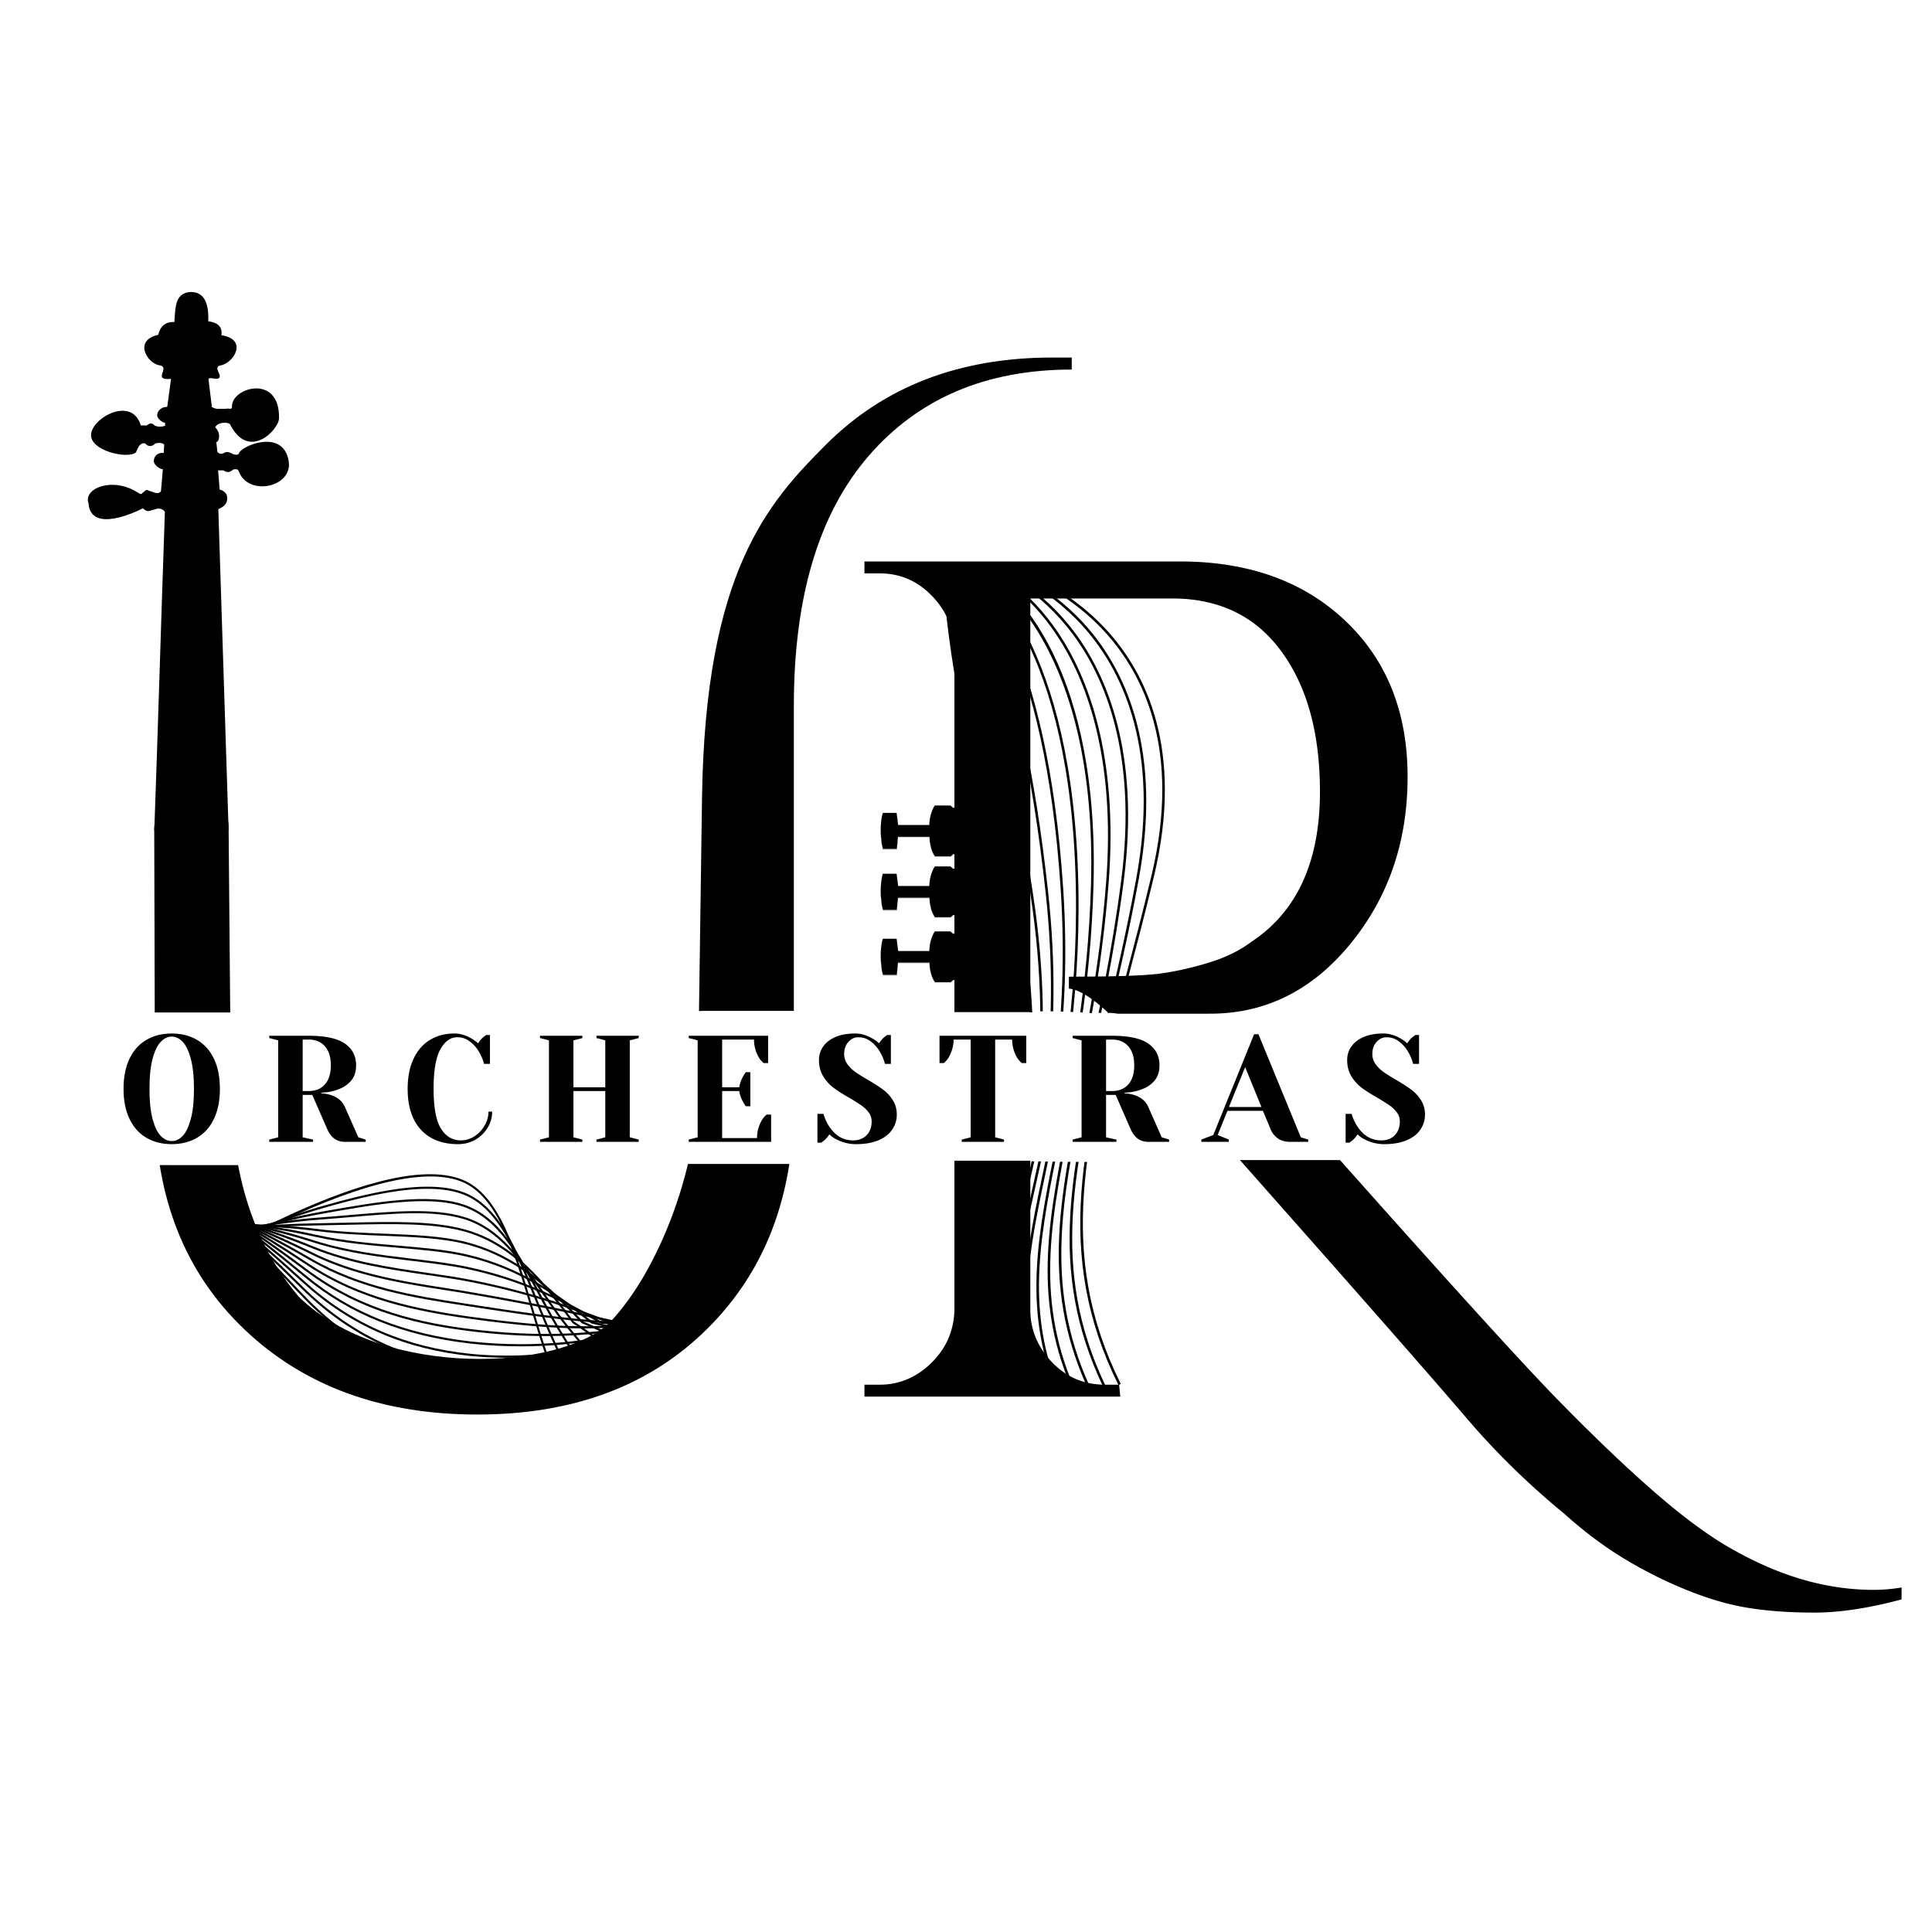 <?xml version="1.0" encoding="UTF-8"?>
<svg data-bbox="-6 22.971 374.999 310.844" xmlns="http://www.w3.org/2000/svg" height="375" viewBox="0 0 375 375" width="375" data-type="ugc">
    <g>
        <defs>
            <clipPath id="7efe9e5a-4155-4ffe-a2f2-afe6dc8a43c6">
                <path d="M36 70.602h81v84.75H36Zm0 0"/>
            </clipPath>
            <clipPath id="907d7743-aeee-40bc-8b06-851503f99395">
                <path d="M187 171h12.578v9H187Zm0 0"/>
            </clipPath>
            <clipPath id="467cdc2d-b842-4cd9-80e5-222c6797beb8">
                <path d="M186 170h13.578v10H186Zm0 0"/>
            </clipPath>
            <clipPath id="661e3aa8-01a8-422e-bfc0-9ca07676ce0f">
                <path d="M187 160h12.578v10H187Zm0 0"/>
            </clipPath>
            <clipPath id="e054c35d-6d58-4329-991b-65d7e96ce5dc">
                <path d="M186 160h13.578v10H186Zm0 0"/>
            </clipPath>
            <clipPath id="47ba4b1c-b7a9-459b-ac38-75f2a7b12e5b">
                <path d="M187 151.047h12.578V160H187Zm0 0"/>
            </clipPath>
            <clipPath id="57d62c39-da62-4e78-afe2-7c79e83b826b">
                <path d="M186 151.047h13.578V160H186Zm0 0"/>
            </clipPath>
            <clipPath id="766e523d-6d0d-4e46-bb2f-44f4b2bf8ec6">
                <path d="M180.078 151.047h19.5V204h-19.5Zm0 0"/>
            </clipPath>
            <clipPath id="6de12e73-d037-45d6-9630-8913475d0cb0" clipPathUnits="userSpaceOnUse">
                <path d="M65.98 198.27c.235.652.484 1.299.771 1.93.111.241.228.497.352.749.126.095.248.197.36.303.472.455.91.943 1.27 1.488.63.376 1.296.689 1.954 1.011.42.197.842.39 1.27.57.17.072.486.198.647.28.11.056.216.122.323.184.119.096.25.18.356.29.39.408.584.913.66 1.462.059.394.103.79.133 1.187.024.354.03.71.067 1.065.053.475.14.944.24 1.412.17.844.375 1.681.575 2.52a47.826 47.826 0 0 0 1.015 3.609c.45 1.403.933 2.8 1.538 4.145.21.458.42.914.656 1.36l.12.22c.006.011.018.022.025.034.014.006.01.007.026.014.377.204.714.472.876.9.243.64.154.993-.107 1.565-.05.111-.14.199-.21.299-.508.544-1.125.963-1.744 1.37-1.118.695-2.282 1.286-3.581 1.555-.513.102-1.02.184-1.538.243-.258.09-.549.203-.867.337-.228.402-.492.727-.895.97-.248.077-.483.226-.742.23-.329.005-.692-.021-.965-.205-.79-.535-1.006-1.228-.793-2.057.119-.408.284-.8.54-1.142.29-.387.61-.752 1.003-1.039a113.71 113.71 0 0 0-1.014-2.22c-.543-1.166-1.082-2.337-1.54-3.541a40.016 40.016 0 0 1-1.326-4.068c-.322-1.193-.626-2.39-.948-3.583a247.738 247.738 0 0 1-1.777-7.236c-.24-1.047-.477-2.093-.71-3.141V243h119.683v-44.73zm4.041 29.252a.42.42 0 0 0 .133.122.424.424 0 0 0-.133-.122z"/>
            </clipPath>
            <clipPath id="073df34c-e3e2-420c-910f-44a22613923c" clipPathUnits="userSpaceOnUse">
                <path d="m142.02 209.5-72.258.001v42.346h70.188c-.019-.025-.035-.053-.053-.075l-.249-.303a7.074 7.074 0 0 1-.555-.754c-.064-.083-.094-.19-.157-.274a4.744 4.744 0 0 1-.204-.359c-.055-.11-.107-.223-.17-.33h-.004a8.616 8.616 0 0 1-1.206-.403c-.47-.206-.713-.504-.776-.786a.7.7 0 0 1-.116-.147h-1.072c-1.519 0-1.519-1.534 0-1.534h.22c-.296-.238-.137-.699.477-.699h.242c.118 0 .237-.007.354-.02l.054-.008.012-.018c-.005 0-.01-.004-.015-.004l-.036-.006-.024-.003h-.01c-.066 0-.089-.042-.072-.073-.01-.01-.017-.023-.017-.034-.015-.015-.02-.033-.012-.05-.03-.028-.015-.079.056-.083h.005l.014-.004h.008c.007 0 .013-.006.02-.006l.012-.003.018-.003h.01c.006-.002.005 0 .013 0h.003a.065.065 0 0 1 .02-.004c.004 0 .007 0 .011-.003.008 0 .015-.003.023-.003s.017-.006.025-.007l.031-.006c.007 0 .015 0 .022-.003l.02-.006c.007 0 .014-.004.021-.005.007-.002.012-.005.019-.006.005 0 .009-.002.013-.003l.013-.003c.005 0 .008-.002.012-.003h-.006l.012-.003c.005 0 .01-.006.014-.006l.01-.003h.007s0-.002.003-.002h.003v-.002h.014l.006-.003c.003 0 .004-.002.007-.003.01-.003.005-.003.012-.006.005 0 .01-.005.016-.006l.01-.003c.002 0 .006-.004.01-.006v.006a.098.098 0 0 1 .04-.01c.056-.002.077.054.027.092.052.005.077.033.078.084h.036c.053.003.092.01.126.023h.087a.594.594 0 0 1 .21.035c.018.008.039.015.055.027.064.045.16.114.186.199l.026.078c.259.1.329.363.157.568.86-.007 1.736-.032 2.601-.053.146-.073.33-.12.553-.126.084-.002.173 0 .268.01.015.001.03.008.045.01-.972-.296-.818-1.436.462-1.464zm-4.817 36.507v.001a.857.857 0 0 1-.019.077l.073-.021c.013-.004.027-.006.04-.009l-.094-.048zm.226 0c.056.04.11.105.21.205a.38.38 0 0 0-.199-.2c-.004-.001-.008 0-.011-.005zm-.104.059c-.02.027-.04.053-.062.079.006.016.005.039-.006.065-.004.013-.011.025-.016.037l.01.006c.006-.002.012-.006.021-.006h.059c.055-.002.082.028.079.056.027-.005.054-.006.08-.012h.001a.246.246 0 0 1 .007-.019c-.022-.107-.08-.157-.174-.207zm4.497.71c.066.018.132.036.198.058v-.044a1.537 1.537 0 0 1-.198-.014zm-.236 1.53a1.76 1.76 0 0 1-.347.048c-.521.012-1.037.02-1.553.03a.65.65 0 0 1-.07.12c.383.226.523.555.457.833l.03.057c.037.088.095.168.143.25.052.089.1.178.152.266.056.09.117.179.182.263.081.11.163.22.253.324l.249.303.166.207a.63.63 0 0 0 .158.03c.17.018.341.014.512.014h.102v-2.577a9.447 9.447 0 0 0-.397-.157c-.012-.005-.025-.008-.037-.011z" fill="#ff0000" stroke-width=".75"/>
            </clipPath>
            <clipPath id="a711cfe8-cefd-4599-9f4a-1e3959a9228d" clipPathUnits="userSpaceOnUse">
                <path d="M67.19 205.668c.716.453 1.423.92 2.109 1.418.328.255.655.508 1.022.704.365.165.745.296 1.124.424.185.061.373.11.558.172.169.056.328.136.49.21 2.191 1.018 1.164 3.233-1.028 2.216-.092-.043-.183-.093-.28-.126-.12-.037-.242-.071-.363-.109l-.162-.051c-.51-.173-1.02-.353-1.502-.592a9.049 9.049 0 0 1-1.295-.874c-.88-.642-1.803-1.224-2.729-1.798-.313-.195-.626-.39-.939-.587v28.302h93.175a2.85 2.85 0 0 1 .408-.795c-.173-.28-.38-.59-.631-.932-.002-.001 0-.003 0-.004-.05.042-.09.074-.157.132l.157-.14.007-.005.083-.075c.12-.099.241-.196.367-.287l-.008.013c.077-.068.152-.14.227-.21l.08-.079c.257-.248.481-.527.724-.789.259-.282.5-.578.737-.879.014-.018.043-.075.042-.053 0 .012-.008.021-.013.031l.006.001.01-.026.015.033c.391.116.79.211 1.188.308.046-.044.093-.096.16-.167.1-.123.229-.222.325-.347.116-.129.22-.266.324-.404l.014-.02a5.027 5.027 0 0 0-.203-.304c-.143-.196-.978.147-1.062.174-.02.007.078-.037.057-.03.121-.068.238-.165.366-.238.166-.101.336-.195.495-.308.204-.141.408-.284.613-.424.268-.197.534-.398.804-.594.22-.16.451-.307.67-.468.247-.185.497-.367.743-.553.316-.236.616-.493.928-.735.097-.078.21-.166.301-.249.039-.338.036-.68.033-1.02a13.784 13.784 0 0 0-.056-.95c-.177-1.809.712-2.745 1.633-2.715.813.027 1.653.807 1.81 2.403.01.104.015.209.023.313.046-.05.095-.099.14-.15.102-.115.198-.232.29-.354.061-.079.118-.165.167-.252l.18-.32c.07-.122.148-.239.22-.36.11-.167.23-.33.383-.46.13-.117.266-.228.411-.326.165-.11.336-.216.509-.315.162-.09.327-.172.493-.256.07-.034.14-.064.21-.095v-16.028zm92.235 25.246-.025-.007c-.268.85-.307.889.22.925.059-.03.117-.06.175-.092-.119-.278-.238-.556-.37-.826zm12.168-4.445v.001c-.31.235-.618.473-.927.708l-.272.486c-.074.134-.145.271-.237.394-.103.137-.222.26-.353.37a18.75 18.75 0 0 1-.686.573 59.82 59.82 0 0 1-1.712 1.303c-.427.308-.855.62-1.3.904l-.029.096a2.5 2.5 0 0 1-.202.48c-.071.125-.159.242-.243.358a2.979 2.979 0 0 1-.236.273 1.14 1.14 0 0 1-.412.262.788.788 0 0 1-.274.054l-.046-.001c-.086.065-.171.124-.242.174a7.81 7.81 0 0 0-.82.6c-.398.337-.782.69-1.177 1.03-.173.144-.342.293-.511.443h9.68zm-9.505 3.185a1.04 1.04 0 0 0-.065.044c-.016.012-.031.026-.046.04l-.01.01c.04-.032.08-.064.12-.094zm-4.693 3.419a.803.803 0 0 0-.217.146c.011-.005.023-.009.03-.014.062-.045.126-.087.187-.132z" fill="#ff0000" stroke-width=".75"/>
            </clipPath>
            <clipPath id="8ca0b7ce-62a7-4280-92f6-df15ecb5a5eb" clipPathUnits="userSpaceOnUse">
                <path d="M69.372 207.511c.281.107.563.213.844.321.764.29 1.524.586 2.273.911.183.076.358.166.526.27.026.016.054.029.076.05.127.12.247.25.37.376.005.435.195.909.017 1.307-.239.534-.776.61-1.233.587-.172-.008-.348-.07-.512-.12-.484-.151-.98-.254-1.475-.362-.66-.145-1.313-.315-1.967-.48-.906-.23-1.371-.724-1.466-1.21-.715-.265-1.43-.525-2.15-.78v25.389h93.458c.118-.134.244-.26.337-.404.13-.193.268-.379.394-.575.083-.108.067-.091.096-.131.078-.144.167-.28.274-.405.151-.18.302-.362.475-.523.199-.194.382-.404.567-.612.277-.312.524-.65.78-.978.406-.548.809-1.098 1.244-1.622a45.07 45.07 0 0 1 1.828-2.147c.49-.538 1.003-1.057 1.489-1.599.713-.796 1.46-1.134 2.083-1.142.52-.007.952.216 1.204.593.039-.048.08-.094.117-.143.039-.05.074-.103.108-.157V207.51zm99.757 21.48-.011.011c-.563.445-1.134.878-1.713 1.302-.35.254-.705.503-1.066.743.185.85-.45 1.798-1.94 1.99-.145.158-.281.328-.44.472-.078.08-.155.162-.222.252l-.006.01h5.398z" fill="#ff0000" stroke-width=".75"/>
            </clipPath>
            <clipPath id="e7dac439-28ef-40ad-9c29-3f4ffaf8bf72" clipPathUnits="userSpaceOnUse">
                <path d="M69 209v10.762c.34.076.681.151 1.021.231.827-1.397 2.169-2.152 3.617-2.136 2.226.025 4.7 1.868 5.93 5.984.09.297.177.592.306.875.031.092.206.407.022.11-.207-.333-.682-.867.272.445-.583 2.28-1.06 4.591-1.75 6.842-.047.155-.276.17-.42.242-1.039.519-2.157.686-3.309.53-.393-.108-.802-.173-1.182-.325-.666-.267-1.224-.668-1.793-1.084a39.456 39.456 0 0 1-.965-.72c-.562-.162-1.19-.246-1.749-.403v21.506h74v-3.142l-.031.01c-.206.066-.44.04-.65.078-.567.024-1.135.003-1.703.01h-3.401c-.122.214-.32.26-.655 0h-.35c-.72 0-1.287-.154-1.704-.396-.953-.253-1.431-.91-1.404-1.576-2.615-.41-2.364-3.317.772-3.403.089-.002.177-.001.266-.001.267.004.533.024.799.053.295.03.585.089.873.158.295-.91.925-1.365 1.555-1.365.763 0 1.52.672 1.688 2.006.198-.056.397-.11.597-.16a18.25 18.25 0 0 1 1.802-.338 47.235 47.235 0 0 1 1.546-.206V209zm2.127 21.892.145.048c-.03-.014-.063-.024-.094-.037a1.184 1.184 0 0 0-.051-.011z"/>
            </clipPath>
            <clipPath id="50eef3fa-3356-447c-b290-8448961fcb4f" clipPathUnits="userSpaceOnUse">
                <path d="m144.485 211.463-75.176.001v1.587c2.426-.484 5.397 1.316 6.72 6.025l.03.11c.382.237.764.484 1.112.751 1.31 1.067 2.468 2.286 3.34 3.746.985 1.724 1.823 3.534 1.847 5.563-.165 1.42-.094 2.073-.957 3.38-1.164 1.762-2.926 2.62-4.987 2.749-.48.03-.958-.09-1.437-.135-1.722-.444-3.376-1.121-4.87-2.097-.265-.21-.54-.41-.798-.629v17.181h69.051a7.728 7.728 0 0 1-1.007-.347c-.33-.144-.541-.335-.664-.533h-5.67v-.001c-3.003 0-3.37-2.661-1.1-3.312.115-.382.316-.943.57-1.897.033-.121.88-.243.982-.258 1.127-.083 2.256-.141 3.384-.214 1.944-.115 3.884-.278 5.818-.495a81.38 81.38 0 0 0 3.816-.53zm-68.102 13.634-.009.002.016.016c.009.008-.003-.01-.007-.018zm.753.088c.156.062.253.097.145.03-.049-.008-.097-.02-.145-.03zm65.412 23.548c-.404.028-.808.05-1.213.065-.46.012-.921.016-1.382.017.115.17.16.351.12.517l.03.058c.037.087.095.167.143.25l.029.051h3.3a6.309 6.309 0 0 1-.12-.137 6.473 6.473 0 0 1-.21-.273c-.042-.054-.092-.102-.14-.15a.55.55 0 0 1-.337-.168.958.958 0 0 1-.148-.192c-.023-.013-.048-.024-.072-.038z" fill="#ff0000" stroke-width=".75"/>
            </clipPath>
            <clipPath id="1d6cdb18-18e0-4043-a50e-8960c30aa3d3" clipPathUnits="userSpaceOnUse">
                <path d="m146.946 213.404-78.094.001v4.316h3.684c.126-.513.4-.823.911-.809.507.014 1.242.338 2.28 1.075l.055.044c6.708 1.587 6.387 8.803-.967 9.848-.26.142-.536.267-.839.37-.274.102-.553.189-.83.282-.262 2.475-2.052 4.035-4.294 3.971v15.037h65.41c.066-.343.44-.656 1.126-.656h.224c-.3-.237-.142-.7.473-.7h.242a2.937 2.937 0 0 0 .409-.028l.012-.018c-.005 0-.01-.005-.015-.006-.013-.002-.024 0-.037-.003-.008 0-.015-.002-.023-.003h-.01c-.066 0-.09-.042-.074-.073a.047.047 0 0 1-.016-.036c-.015-.014-.019-.032-.011-.049-.031-.029-.015-.08.055-.083l.006-.001.013-.003h.01c.008-.001.014-.004.02-.006l.013-.003c.005-.001.011-.003.017-.003h.006l.014-.001h.003l.019-.003.011-.002.024-.003c.008-.001.017-.006.025-.007l.03-.006c.007-.001.015 0 .022-.003l.02-.006.021-.003c.007-.002.012-.007.02-.01l.013-.002.013-.003.011-.003h-.006l.012-.003.015-.003.01-.003c-.005 0 0-.002.006-.002l.003-.001h.015l.006-.003.009-.003h.002c.009-.003.004-.003.012-.006.005-.001.01-.007.016-.01l.01-.002c.003-.001.007-.005.01-.005v.005a.098.098 0 0 1 .04-.01c.057-.003.078.055.025.093.054.003.08.032.08.084h.037c.053.003.092.01.126.023h.087a.594.594 0 0 1 .21.035c.017.008.038.015.055.027.063.045.16.114.186.199l.026.078c.26.1.33.364.157.57.23-.003.465-.011.697-.015-.675-.918-.031-2.335 2.107-2.654.138-.021.283-.033.419-.072l.193-.207c.226-.24.455-.483.724-.678.24-.175.49-.332.751-.473.07-.05.14-.102.21-.151a1.95 1.95 0 0 1 .975-.357c.054-.005.122-.032.177-.034.034-.002.062.006.08.032.552.769.986 1.615 1.479 2.423a1.95 1.95 0 0 1-.353.529c.093-.006.187-.007.28-.015a4.4 4.4 0 0 0 .38-.05c.104-.02.21-.035.314-.06.107-.025.213-.057.318-.09l.104-.03zm-9.517 32.603c.056.04.11.105.21.205a.38.38 0 0 0-.199-.2c-.004-.001-.008 0-.011-.005zm-.226.001a.848.848 0 0 1-.019.077l.073-.021c.013-.004.027-.006.04-.009l-.094-.047zm.122.059v.002c-.02.026-.04.052-.062.078.006.016.005.039-.006.065-.004.013-.011.025-.016.037l.01.006c.006-.002.012-.006.021-.006h.059c.055-.002.082.028.079.056.027-.005.054-.006.08-.012h.001a.267.267 0 0 1 .007-.02c-.022-.106-.08-.156-.174-.206zm6.236.724-.014.01a1.62 1.62 0 0 1-.202.158c-.016.01-.03.022-.047.032-.003.001-.006.002-.009.005-.114.079-.232.15-.354.213.128.063.252.13.376.2.103-.055.207-.108.31-.16.133-.061.263-.128.395-.19.184-.086.368-.175.55-.268h-.697z" fill="#ff0000" stroke-width=".75"/>
            </clipPath>
            <clipPath id="d0d7ad7a-96bb-4de4-830a-97b6fb8b81d8" clipPathUnits="userSpaceOnUse">
                <path d="m149.414 215.31-70.431.001c.178.056.354.115.526.186 2.842 1.18 4.45 3.683 3.65 7.045-.573 2.41-2.23 2.915-3.968 3.747-3.434 1.142-7.068 1.405-10.647 1.743-.048.005-.097.007-.146.011v17.347h72.995c.175-.082.4-.133.673-.133h.118c-.008-.383.149-.771.48-1.091a4.989 4.989 0 0 1-.129-.373l-.012-.03a.718.718 0 0 1-.026-.09l.038.12c.048.14.094.262.14.36.12-.112.259-.215.421-.307.016-.268.108-.538.166-.801.037-.167.367-.503.435-.58.163-.134.318-.277.479-.415.338-.305.736-.515 1.158-.676.363-.13.744-.18 1.125-.208.062-.006.124-.01.185-.012.428-.013.848.074 1.255.208.551.178.973.554 1.335.989.067.08.126.163.18.249zm-73.791 9.73c.116.046.236.087.361.121.026.007.048-.022.072-.034a16.58 16.58 0 0 0-.433-.087z" fill="#ff0000" stroke-width=".75"/>
            </clipPath>
            <clipPath id="3f5bdbaa-5207-42e0-bb39-e35ecb7b97d7" clipPathUnits="userSpaceOnUse">
                <path d="M67.95 217.025v1.965l.083-.005.094-.001c.36-.01.72-.021 1.078-.04a25.762 25.762 0 0 0 1.956-.178 25.09 25.09 0 0 0 2.276-.399c.258-.059.514-.128.773-.182a2.7 2.7 0 0 1 .449-.061c.018 0 .034 0 .048.003.202.032.395.102.593.154.204.259.472.48.613.778.152.325-.023.81-.205 1.101a1.706 1.706 0 0 1-.572.554 5.217 5.217 0 0 1-.633.33c-.306.136-.62.252-.939.355-.508.16-1.02.312-1.55.378-.697.089-1.398.132-2.1.13H67.95v21.327h75.21c.171-.642.809-1.276 2.007-1.586.305-.079.606-.17.903-.273l-.053-.036-.476-.322-.075-.052c-2.116-1.45-1.547-3.417.06-3.493.536-.026 1.187.16 1.893.643l.072.048c.152.104.305.209.458.312.422.285.845.571 1.232.902.549.444 1.094.89 1.64 1.338.35.28.702.556 1.054.833v-24.523z" fill="#ff0000" stroke-width=".75"/>
            </clipPath>
            <clipPath id="ac8ae899-0ebb-4b12-b1cd-959bd85fafaf" clipPathUnits="userSpaceOnUse">
                <path d="M67.488 217.35v.285h4.054c.074-.103.17-.198.285-.284zm7.606 0a1.4 1.4 0 0 1 .15.191c.212.332.216.748.115 1.113-.153.498-.407.87-.869 1.136-.08.035-.156.075-.237.106-.424.162-.884.175-1.332.18H67.49v21.007h78.66a4.12 4.12 0 0 1 .956-.23c.436-.054.876-.064 1.314-.075a12.65 12.65 0 0 0 1.663-.092c-.685-.322.09.49.391-3.093.235-.084.472-.105.713-.11h.244l.56.003c.729.016 1.219.279 1.725.781.189.197.367.404.543.612.028.01.055.023.082.035v-21.563zm-1.626.238c-.004 0-.008 0-.01.002-.02.004-.04.011-.06.017-.004.001-.007.004-.01.004.02-.003.04-.004.06-.009.01-.002.02-.004.024-.011.002-.002 0-.003-.004-.003z" fill="#ff0000" stroke-width=".75"/>
            </clipPath>
            <clipPath id="8fbdd2f5-8cb1-4d2a-b69a-b7c43ef38e37" clipPathUnits="userSpaceOnUse">
                <path d="m66.65 203.82.123.063c1.094.563 2.118 1.244 3.106 1.973a40.389 40.389 0 0 1 2.08 1.717c.372.323.743.646 1.125.958.127.106.26.206.395.302.065.046.04.033.074.048 2.202.993.728 3.378-1.301 2.065a7.743 7.743 0 0 1-.712-.526c-.403-.33-.798-.67-1.19-1.012a38.395 38.395 0 0 0-1.921-1.59c-.88-.65-1.793-1.26-2.767-1.763-.455-.233-.648-.337-1.115-.552a25.41 25.41 0 0 0-.828-.36v31.451h87.851c.544-.376 1.096-.74 1.62-1.142.748-.594 1.448-1.245 2.14-1.902.97-.927 1.915-1.88 2.838-2.853a116.28 116.28 0 0 0 3.6-4.031 205.942 205.942 0 0 1 4.073-4.552c.85-.915 1.716-1.817 2.541-2.755.38-.44 1.071-1.394 1.672-1.395.594 0 1.13.365 1.695.547.132.515.29 1.024.397 1.545.021.105-.186.536-.225.683-.142.35-.313.687-.48 1.027.136-.064.274-.126.41-.188.153-.068.307-.132.457-.206.135-.061.274-.118.399-.2.183-.11.364-.225.544-.34.217-.139.436-.272.652-.41l.156-.095V203.82zm107.409 20.628-.031.03c-.29.278-.581.552-.895.802-.506.407-1.024.798-1.541 1.19l-.926.708-.272.486c-.074.135-.145.272-.238.395-.103.136-.221.26-.353.37a18.74 18.74 0 0 1-.685.573c-.563.445-1.134.877-1.713 1.302-.358.26-.722.514-1.091.759a51.05 51.05 0 0 1-.84 1.752 26.68 26.68 0 0 1-1.864 3.179c-.138.201-.274.405-.42.6h10.869z" fill="#ff0000" stroke-width=".75"/>
            </clipPath>
            <clipPath id="99bc8474-7873-463c-8a81-be757d4c70bd" clipPathUnits="userSpaceOnUse">
                <path d="M77.17 216.526c.329.358.377.518.121 1.528-.081.322-.69.557-.996.624-.087.019-.175.026-.262.04-.796.043-1.588-.079-2.378-.163a641.178 641.178 0 0 1-6.616-.794v21.168h81.997c.29-.45.859-.811 1.711-.924-1.492-1.989 5.03.317 2.779-2.061a.793.793 0 0 0-.054-.053c-.042-.035-.27-.171-.263-.17.003 0 .032.016.103.056.189.098.371.209.565.296.327.151.655.3.998.41.395.127.799.236 1.21.296.238.036.479.036.72.038v-20.291z" fill="#ff0000" stroke-width=".75"/>
            </clipPath>
            <clipPath id="babd51be-97bf-4446-ba30-b103632754b1" clipPathUnits="userSpaceOnUse">
                <path d="M76.898 214.913c.262 1.255-.024 1.545-.902 1.793-.676.18-1.36.338-2.06.394-.387.029-.524.043-.915.054-.672.02-1.345-.002-2.017.007h-4.418v19.616h86.284c-.436-1 .381-2.265 2.452-2.265h3.948v-19.6z" fill="#ff0000" stroke-width=".75"/>
            </clipPath>
            <clipPath id="5a0f8fb7-7d13-4639-a9c4-8e8d64c47193" clipPathUnits="userSpaceOnUse">
                <path d="m73.93 213.063.037.016c2.224.946-3.308 1.405-1.031 2.212a1.874 1.874 0 0 0-.063-.02c-.24-.08-.486-.129-.73-.187-.494-.12-.988-.239-1.488-.326-.645-.106-1.294-.189-1.95-.17l-2.588.009v20.029h92.231c-.044-.27-.086-.542-.123-.813-.043-.31-.073-.624-.152-.928-.486-1.861.358-2.94 1.346-2.938.768 0 1.623.654 2.007 2.1.112.423.162.859.222 1.291.028.2.058.399.09.598v-20.873z" fill="#ff0000" stroke-width=".75"/>
            </clipPath>
            <clipPath id="e151d35f-a56a-4f24-a71c-ceea1d733f6e" clipPathUnits="userSpaceOnUse">
                <path d="m69.875 211.211.462.12c.722.183 1.442.373 2.173.52.11.021.22.041.332.06.053.01.157-.03.16.024.042.814-.02 1.63-.03 2.445l-.237-.001c-.016.02-.05.014-.092 0h-.182c-.38-.005-.76-.012-1.14-.027-.434-.02-.873-.045-1.275-.225-.46-.191-.917-.39-1.374-.589-.202-.09-.404-.183-.605-.274-.645-.172-1.289-.348-1.932-.523a3.076 3.076 0 0 1-.503-.182v20.513H164.2v-.151c-.283-.067-.572-.11-.856-.161a27.05 27.05 0 0 0-2.891-.224 41.951 41.951 0 0 0-1.812-.04c-3.421.023-3.421-3.433 0-3.456.646-.005 1.292.02 1.938.043 1.082.031 2.162.108 3.235.253.129.019.258.038.386.06v-18.183z" fill="#ff0000" stroke-width=".75"/>
            </clipPath>
            <clipPath id="928d0ddd-a485-45e2-8648-1f8ee5dbcf5a" clipPathUnits="userSpaceOnUse">
                <path d="M71.133 209.363c.074.041.148.083.221.126.462.284.883.629 1.305.968.128.101.257.2.391.293l.188.086c.895.542.47.178-.7 2.343-.03.056-.601-.236-.632-.26l-.051-.033c-.535-.235-1.07-.466-1.605-.7a161.433 161.433 0 0 0-3.412-1.455 31.959 31.959 0 0 0-1.682-.629v22.991h92.397c-.753-.935-.152-2.438 2.033-2.704.093-.011.185-.02.278-.028-.072-.343-.062-.742-.095-1.185-.016-.209.532-.781.552-.805.268-.228.564-.418.854-.614.415-.282.829-.564 1.23-.866.317-.239.622-.494.918-.759.223-.2.436-.412.659-.612.254-.233.535-.427.835-.596.306-.167.643-.262.98-.344.164-.035.328-.076.492-.109.144-.03.09-.007.147-.03.076-.028.152-.048.228-.067v-15.011zm2.056 1.48a.265.265 0 0 0 .02.012c.007.004.03.016.023.01l-.043-.023zm93.475 15.723c-.484.472-.781.883-.357 1.066l.009-.013c.062-.108.111-.223.16-.338.055-.13.107-.263.168-.391l.02-.037zm-1.384 2.445-.218.184.087.063c.04-.084.085-.166.13-.247z" fill="#ff0000" stroke-width=".75"/>
            </clipPath>
            <clipPath id="6049a9db-758b-469b-9b57-ca36cca8f341" clipPathUnits="userSpaceOnUse">
                <path d="M65.603 201.973c.377.24.742.496 1.1.764.613.462 1.208.946 1.824 1.404.176.13.352.262.526.395.14.062.282.12.426.173.354.13.72.219 1.081.328.264.078.519.184.773.289.14.066.27.12.406.183l.15.08c.03.017.058.035.022.012l.123.069c.054.032.113.074.069.042.207.122.397.282.524.49.039.063.071.13.107.196.206.492.137.995-.2 1.418-.15.188-.27.248-.458.366-.384.208-.806.25-1.235.24-.293-.018-.59-.043-.871-.134-.08-.026-.155-.06-.233-.088-.47-.205-.817-.585-1.19-.922-.249-.227-.51-.44-.775-.647a7.629 7.629 0 0 1-.63-.34 20.965 20.965 0 0 1-1.49-.998 138.17 138.17 0 0 0-2.372-1.696l-.038-.028v34.818h113.282v-15.87c-.267.106-.538.2-.806.306l-.123.049c-.111.14-.227.277-.35.408-.199.21-.407.41-.621.604-.203.193-.395.4-.596.595-.29.277-.581.551-.895.8-.506.408-1.024.8-1.541 1.192l-.926.707-.272.487c-.074.134-.145.27-.238.394-.103.136-.221.26-.353.37a18.74 18.74 0 0 1-.685.573c-.563.445-1.134.878-1.713 1.302-.426.309-.854.62-1.299.904l-.03.097c-.047.168-.12.325-.201.479-.072.125-.159.242-.244.359a2.979 2.979 0 0 1-.235.272 1.14 1.14 0 0 1-.412.262.788.788 0 0 1-.274.055c-.872.037-.268-.505.122-.956a.733.733 0 0 1-.582-.222c-.695.46-1.354.54-1.857.367-1.38.31-2.469-1.25-1.184-3.313.193-.31.446-.573.693-.84.358-.387.756-.736 1.151-1.085.339-.296.689-.577 1.034-.864.14-.115.278-.234.413-.353.12-.113.246-.19.383-.274.042-.04.089-.074.133-.111l.069-.058c.018-.013.032-.03.051-.042.104-.086.208-.168.324-.242l.037-.022c.364-.223.62-.314.798-.306.157.007.235.112.284.25a35.315 35.315 0 0 0 1.875-2.31c.385-.52.763-1.046 1.12-1.586.647-.981 1.412-1.398 2.06-1.408.815-.011 1.447.622 1.43 1.591.062-.04.125-.077.187-.117.217-.138.436-.27.652-.409.17-.105.342-.21.519-.304.089-.05.178-.1.265-.153.074-.04.15-.077.224-.12.1-.055.203-.107.303-.162.15-.082.3-.166.456-.24.2-.099.392-.213.592-.314.088-.047.175-.095.262-.144v-17.012z" fill="#ff0000" stroke-width=".75"/>
            </clipPath>
            <clipPath id="454c3988-3156-4928-8033-d92dba41622b" clipPathUnits="userSpaceOnUse">
                <path d="M184.43 113.042v165.469h166.78V113.042Zm6.756 70.938h20.233c.309 0 .51.107.61.246l1.468.001h6.158c.224-.124.51-.21.889-.21h.945c.173-.003.346-.002.52-.002v.001l-.003.002c.52.003 1.041.02 1.561.049.55.028 1.094.1 1.64.162h21.265c.358 0 .645.07.865.182l1.935-.006c.403 0 .806-.006 1.207-.006 3.315-.003 4.687 1.906 4.202 3.543.326.446.38 1.067.067 1.7.725 1.111-.095 2.69-2.514 2.69h-1.399a45.664 45.664 0 0 1-3.947 1.462c.953.292 1.918.543 2.881.8l.486.016a58.75 58.75 0 0 1 3.147.18c1.725.14 2.58 1.024 2.632 1.9 1.938.348 2.442 1.906 1.506 2.883h14.087c5.471 0 5.471 5.527 0 5.527h-1.196a4.253 4.253 0 0 1-1.326.186c.071.973-.857 1.985-2.788 1.985h-33.502c-3.723 0-3.723-3.76 0-3.76h2.861c.04-.07.064-.143.115-.208-1.37-1.193-1.131-3.123.747-4.016a1.479 1.479 0 0 1-.23-.86c-.079.043-.154.09-.232.132-.783.427-1.581.828-2.369 1.246-.352.192-.708.375-1.068.552l-.078.036c-3.348 1.628-4.993-1.755-1.645-3.382.022-.01.044-.022.066-.034l.043-.023c-1.988-.642-2.185-2.458-.83-3.232-.423-.119-.843-.254-1.274-.347-1.566-.336-2.31-1.207-2.36-2.028a1.553 1.553 0 0 1-.315-.707c-1.943.024-3.887.077-5.83.084h-7.051c.115.363.181.793.181 1.288v.944h1.355c3.723 0 3.723 3.762 0 3.762h-1.355v1.63c.216.304.31.648.284.986 1.912.424 2.315 2.07 1.193 3.003.091.029.196.047.28.08 2.072.324 2.542 1.987 1.48 2.97.072.974-.856 1.986-2.787 1.986h-16.705c-.318.002-.635.005-.952-.013-.195-.02-.388-.055-.583-.073a9.854 9.854 0 0 1-.523-.038 6.91 6.91 0 0 0-.451-.068l-.12-.013c-1.16-.126-1.915-.58-2.293-1.132-.353-.023-.707-.04-1.06-.069-.299-.025-.6-.035-.898-.064a5.343 5.343 0 0 1-.625-.125c-.033-.008-.066-.019-.1-.028-3.14-.866-2.76-3.759-.214-3.797a4.34 4.34 0 0 1 1.22.173l.025.007c.044.012.088.02.133.033-.07.006-.03-.001.107.009.16.008.32.017.48.029l.172.013c.5.04.999.08 1.5.097.232-.037.482-.06.754-.06h3.333l1.472-.003c-.67-.636-.653-1.534-.035-2.19h-3.339c-3.262 0-3.665-2.888-1.211-3.604-2.121-.851-1.62-3.5 1.504-3.5h2.611c-.358-.154-.714-.311-1.079-.443-.07-.026-.146-.039-.216-.066-.008-.003.031-.006.023-.009-.029-.01-.06-.009-.09-.013-1.544-.22-2.342-1.027-2.48-1.84-3.513-.69-3.893-3.985-1.129-5.227h-.467c-.455 0-.683-.23-.683-.46h-.892c-.91 0-.91-.92 0-.92zm11.213 6.75c.723.358 1.438.732 2.149 1.115l.05.026c.08-.055.162-.108.243-.162a20.43 20.43 0 0 1-1.313-.928l-.063-.051z" fill="#ff0000" stroke-width=".75"/>
            </clipPath>
            <clipPath id="b6dbec72-404e-4274-ac4f-c6095a3bedc7" clipPathUnits="userSpaceOnUse">
                <path d="M70.219 80.94v103.097h17.934c2.47 0 3.997.95 4.586 2.127h10.4v.001c6.428 0 9.37 3.484 8.88 6.709l2.13-.001c6.151-.002 9.112 3.19 8.933 6.294.446-.028.892-.053 1.337-.083 1.844-.102 3.684-.273 5.524-.428 1.572-.125 3.147-.19 4.719-.303 1.531-.095 3.056-.26 4.582-.419 1.17-.123 2.34-.257 3.514-.343 1.288-.093 2.577-.174 3.868-.225 1.396-.05 2.792-.071 4.188-.088.75.005 1.495-.06 2.242-.114.386-.03.773-.056 1.16-.072.29-.01.58-.013.87-.016.462-.003.924-.003 1.386-.003.858.017 1.71.11 2.563.203.697.055 1.39.155 2.085.227.294.027.588.059.881.093a4.834 4.834 0 0 1-.486-.645c-.146-.239-.263-.495-.394-.743-.6-1.584-.398-2.882.296-4.366.235-.507.563-.957.88-1.412h-3.763c-6.576 0-6.576-6.643 0-6.643h19.573c6.576 0 6.576 6.643 0 6.643h-3.814c.323.753.394 1.721.42 2.384.046.945-.02 1.918-.452 2.78-.153.306-.363.579-.544.868a5.758 5.758 0 0 1-.356.375c.003.053-.003.106.007.16.022.073.196.558.201.624 0 .013-.041-.027-.038-.014.006.029.033.047.05.07.127.125.252.262.388.379.075.064.153.124.228.187.017.014.051.023.047.044-.003.019-.033-.017-.05-.026.43.29 1.556.96 1.51 1.359a8.137 8.137 0 0 1-.234 1.175h4.3c5.079 0 5.696 4.5 1.856 5.6-.767.863-2.148 1.488-4.15 1.488H109.21c-2.38 0-3.884-.884-4.518-2-1.754-.049-3.508-.087-5.262-.146-1.506-.038-3.013-.074-4.52-.116-.026.026-.064.047-.091.072a3.754 3.754 0 0 1-.497.39 4.13 4.13 0 0 1-.216.136c-.115.067-.25.12-.377.179-.729.954-2.157 1.667-4.295 1.667H70.22v39.27h147.545V80.94ZM173.86 193.945l-.03.074c.008-.012.008-.01.018-.022h-.003l.015-.052z" fill="#ff0000" stroke-width=".75"/>
            </clipPath>
            <clipPath id="1016b519-96cf-4dc2-846b-a416ff8d7f5d" clipPathUnits="userSpaceOnUse">
                <path d="m209.999 115.74-12.815.002v128.184H210V206.39a68.142 68.142 0 0 0-.127 2.74c-.006.341-.035.68-.057 1.02-.011.204-.018.409-.038.612-.015.11-.04.218-.066.325-.546 2.276-2.849 1.722-2.298-.553l.02-.085c.009-.15.01-.298.023-.447.02-.312.047-.624.05-.936a76.106 76.106 0 0 1 .228-4.143l-.063.027c-.875-1.464-1.476-1.327-.857-2.104.084-.108.16-.224.242-.334.033-.045.062-.093.092-.14 0-.004.002 0-.001-.016-.036-.152-.111-.291-.163-.437-.154-.392-.306-.787-.398-1.2-.115-.537-.189-1.084-.163-1.636.024-.612.07-1.23.223-1.825.154-.533.355-1.05.637-1.53.214-.373.446-.735.681-1.095.156-.246.315-.492.449-.75.152-.305.259-.63.367-.952l.003-.01c.042-.363.08-.726.112-1.09.05-.485.068-.955.006-1.438a4.55 4.55 0 0 0-.2-.747 37.255 37.255 0 0 0-.265-.58 3.194 3.194 0 0 1-.234-.775c-.014-.15-.034-.228-.06-.373-.006-.038-.012-.06-.015-.084-.002-.004-.005-.023-.01-.042a1.775 1.775 0 0 1-.224-.447c-.085-.238-.09-.342-.006-.41a1.992 1.992 0 0 1-.125-.36c-.16-.043-.32-.09-.486-.103v.003c-1.85-.143-2.119-1.636-.989-2.174a5.75 5.75 0 0 0-.533-.458c-.22-.167-.458-.303-.687-.454v-.001c-1.524-1.01-1.051-2.355.185-2.318.346.01.752.13 1.19.394.247.149.486.308.718.478a8.46 8.46 0 0 1 1.014.904l.019.022c-.005-.167.139-.276.57-.273.033 0 .067 0 .104.003.024 0 .048 0 .072.003.707.75.968.772 1.062.89zm-1.2 68.022a.957.957 0 0 0-.339.15c-.162.123-.227.217-.252.329.147.034.294.069.438.111.107.033.206.086.31.126a4.857 4.857 0 0 1-.031-.573c-.044-.048-.082-.095-.126-.143zm-.699 3.975.003.01c.003.004 0-.005-.002-.01z" fill="#ff0000" stroke-width=".75"/>
            </clipPath>
            <clipPath id="f2fa3696-9c9c-4e2f-b049-8fd71231fc42" clipPathUnits="userSpaceOnUse">
                <path d="M198.32 115.575v128.234h13.218v-47.653c-.04.11-.088.219-.113.332-.046.16-.075.322-.11.484-.034.13-.05.263-.061.397a14.587 14.587 0 0 0-.023.681v.827c-.001.522.004 1.043-.007 1.565a12.898 12.898 0 0 1-.14 1.677c-.067.5-.178.991-.3 1.48-.11.405-.204.814-.31 1.22l-.27.984c-.062.252-.144.5-.201.753-.045.232-.099.461-.142.693-.041.214-.08.43-.123.643-.031.166-.077.328-.116.492-.023.12-.056.239-.09.356l-.026.087c-.642 2.25-2.917 1.6-2.273-.65l.035-.12c.02-.069.03-.098.064-.262.034-.128.067-.257.091-.388.045-.2.075-.404.116-.605.051-.263.109-.525.162-.788.067-.277.147-.55.22-.825.087-.323.178-.646.267-.97.105-.397.193-.8.302-1.198.102-.407.196-.815.252-1.231.065-.463.118-.928.12-1.396.01-.506.004-1.011.006-1.517v-.835c0-.115-.001-.231.005-.347.004-.18.01-.36.026-.54a4.66 4.66 0 0 1 .105-.68c.038-.171.074-.343.118-.513-.108-.073-.118-.22-.043-.515.03-.109.063-.215.1-.321l.011-.044c.113-.558.174-1.125.238-1.69.065-.64.096-1.281.142-1.922a34.986 34.986 0 0 0 .082-1.761c0-.065.002-.129.003-.193a1.554 1.554 0 0 1 .076-.501c.026-.086.08-.162.12-.242.165-.226.283-.347.42-.388l-.036-.054c-.226-.353-.456-.707-.604-1.102a2.747 2.747 0 0 1-.17-.731c-.274-.067-.552-.12-.824-.198-.21-.058-.42-.133-.637-.16-.647-.083-1.089-.32-1.347-.612-.794-.172-.825-.966-.093-1.188.223-.31.655-.541 1.289-.564.129-.004.267 0 .413.014.343.032.672.14 1.003.231l.05.012h.668a2.9 2.9 0 0 1 .5-.059c.06 0 .117-.002.175 0 .175.003.35.018.523.034.065.005.13.016.194.025h.13l.034-.016v-68.442Z" fill="#ff0000" stroke-width=".75"/>
            </clipPath>
            <clipPath id="2786b0ac-a70e-4473-9248-b875f0a84950" clipPathUnits="userSpaceOnUse">
                <path d="M199.465 115.399v89.771c2.454.083 4.91.161 7.364.229-.039-.056-.068-.117-.103-.176-.065-.19-.147-.376-.196-.571-.118-.464.092-.977.247-1.386.048-.126.149-.227.242-.325l.006-.006c-.437-.498-.943-.949-1.266-1.525-.116-.208-.032-.49.055-.712.074-.19.148-.349.227-.488-.145-.35.483-.787 1.192-2.472h-.447c-3.808 0-3.808-3.846 0-3.846h2.568c-.087-.756-.15-1.517-.244-2.272.173-.03.34-.065.515-.076.155-.017.308-.039.462-.06a88.868 88.868 0 0 0-.815-.545 10.726 10.726 0 0 0-.567-.34c-.031-.017-.123-.027-.095-.05h.01l-.114-.05c.398-1.618.45-2.519.438-3.03-.58-.358-.369-1.12.554-1.103.037 0 .075 0 .114.006l.2.017.089.006c-.832-.245-.694-1.225.416-1.225h.073a.594.594 0 0 1 .111-.155c-.794-.296-.607-1.214.406-1.195.037 0 .075 0 .114.006.224.018.448.038.671.054.13.008.258.021.387.03.12-.035.259-.056.419-.056h.625v-68.455Zm0 91.724v36.557h13.658v-36.183c-4.554-.081-9.106-.22-13.658-.374z" fill="#ff0000" stroke-width=".75"/>
            </clipPath>
            <clipPath id="776947af-55d4-4564-9880-86034d1fc249" clipPathUnits="userSpaceOnUse">
                <path d="M201.766 115.083v90.16c1.688.056 3.375.105 5.063.153-.038-.056-.069-.115-.103-.173-.065-.19-.147-.376-.196-.571-.118-.464.092-.977.247-1.386.048-.126.149-.227.242-.325l.006-.006c-.437-.498-.943-.949-1.266-1.525-.116-.208-.032-.49.055-.712.074-.19.148-.349.227-.488-.145-.35.483-.787 1.192-2.472h-.447c-3.808 0-3.808-3.846 0-3.846h2.568c-.087-.756-.15-1.517-.244-2.272.173-.03.34-.065.515-.076.155-.017.308-.039.462-.06a88.868 88.868 0 0 0-.815-.545 10.726 10.726 0 0 0-.567-.34c-.031-.017-.123-.027-.095-.05h.01l-.114-.05c.398-1.618.45-2.519.438-3.03-.58-.358-.369-1.12.554-1.103.037 0 .075.002.114.006l.2.017.089.006c-.832-.245-.694-1.225.416-1.225h.073a.594.594 0 0 1 .111-.155c-.794-.296-.607-1.214.406-1.195.037 0 .075 0 .114.006.224.018.448.038.671.054.13.008.258.021.387.03.12-.035.259-.056.419-.056h1.598c.878 0 1.755.021 2.632.054v-68.826zm0 92.112v36.243h14.962v-35.892c-.78-.009-1.56-.016-2.34-.026a724.736 724.736 0 0 1-12.622-.325z" fill="#ff0000" stroke-width=".75"/>
            </clipPath>
            <clipPath id="09ab1dcc-0d89-48aa-8055-00c84291b3c0" clipPathUnits="userSpaceOnUse">
                <path d="m214.834 115.233-14.216.001v89.973c2.07.068 4.14.133 6.21.191-.038-.056-.067-.117-.102-.175-.065-.19-.147-.377-.196-.572-.118-.463.092-.977.247-1.385.048-.127.149-.227.242-.326l.006-.006c-.437-.497-.943-.948-1.266-1.524-.116-.208-.032-.49.055-.712.074-.19.148-.35.227-.488-.145-.35.483-.788 1.192-2.473h-.447v.002c-3.808 0-3.808-3.846 0-3.846h2.568c-.087-.757-.15-1.517-.244-2.272.173-.03.34-.066.515-.077.155-.016.308-.038.462-.06-.271-.182-.542-.365-.815-.545a10.726 10.726 0 0 0-.567-.34c-.031-.017-.123-.027-.095-.05h.01c-.038-.015-.076-.033-.114-.05.398-1.617.45-2.518.438-3.03-.58-.358-.369-1.12.554-1.103.037 0 .075 0 .114.006.125.01.06.006.2.018l.089.006c-.832-.245-.694-1.225.416-1.225h.073a.594.594 0 0 1 .111-.155c-.794-.297-.607-1.214.406-1.196.037.001.075 0 .114.006.224.019.448.039.671.055.13.008.258.02.387.03a1.49 1.49 0 0 1 .419-.057h1.598c.246 0 .492.003.738.006zm-14.216 91.925v36.405h14.216v-36.039c-.149 0-.298-.002-.447-.004-4.591-.07-9.18-.21-13.77-.361z" fill="#ff0000" stroke-width=".75"/>
            </clipPath>
            <clipPath id="c1918b07-b120-43eb-8318-4d15446812b3" clipPathUnits="userSpaceOnUse">
                <path d="M202 114.164v91.087c1.61.052 3.218.1 4.827.145-.037-.055-.067-.115-.1-.173-.066-.19-.148-.376-.197-.571-.118-.464.092-.977.247-1.386.048-.126.149-.227.242-.325l.006-.006c-.437-.498-.943-.949-1.266-1.525-.116-.208-.032-.49.055-.712.074-.19.148-.349.227-.488-.144-.35.483-.787 1.192-2.472h-.447c-3.808 0-3.808-3.846 0-3.846h2.568c-.087-.756-.15-1.517-.244-2.272.173-.03.34-.065.515-.076.155-.017.308-.039.462-.06a88.868 88.868 0 0 0-.815-.545 10.726 10.726 0 0 0-.567-.34c-.031-.017-.123-.027-.095-.05h.01l-.114-.05c.398-1.618.45-2.519.438-3.03-.58-.358-.369-1.12.554-1.103.037 0 .075 0 .114.006l.2.017.087.006c-.83-.246-.69-1.225.418-1.225h.073a.594.594 0 0 1 .111-.155c-.794-.296-.607-1.214.406-1.195.037 0 .075 0 .114.006.224.018.448.038.671.054.13.008.258.021.387.03.12-.035.259-.056.419-.056h1.598c1.636 0 3.27.074 4.904.158v-69.844zm0 93.038V244h17v-36.436c-1.538-.01-3.075-.025-4.613-.044-4.13-.062-8.258-.184-12.387-.318z"/>
            </clipPath>
            <clipPath id="a842b859-af25-46ce-9517-cf94570336a2" clipPathUnits="userSpaceOnUse">
                <path d="m222 114.163-18 .002v81.213c.247-.795 1.174-1.485 2.786-1.485h2.568c-.087-.756-.15-1.517-.245-2.272.173-.03.342-.065.516-.076.154-.016.308-.039.461-.06-.27-.183-.541-.365-.814-.545a10.72 10.72 0 0 0-.567-.34c-.032-.017-.123-.027-.095-.05h.01l-.114-.05c.397-1.618.45-2.519.438-3.03-.58-.358-.37-1.12.554-1.103.037 0 .074 0 .114.006l.2.017.084.007c-.824-.248-.684-1.221.422-1.221h.07a.589.589 0 0 1 .112-.16c-.794-.297-.606-1.214.407-1.195.037 0 .075 0 .114.006.223.018.447.038.671.054.13.008.258.02.387.03a1.49 1.49 0 0 1 .419-.057h1.598c1.709.002 3.416.08 5.122.169.577.028 1.153.064 1.729.107.351-.011.703-.023 1.055-.028zm-18 82.09v9.06c.942.029 1.885.053 2.827.08-.037-.055-.067-.113-.1-.17-.066-.19-.148-.376-.197-.571-.118-.464.092-.977.247-1.386.048-.126.149-.227.242-.325l.006-.006c-.437-.498-.943-.949-1.266-1.525-.116-.208-.032-.49.055-.712.074-.19.148-.349.227-.488-.145-.35.483-.787 1.192-2.472h-.447c-1.612 0-2.539-.69-2.786-1.485zm0 11.012V244h18v-36.455a2.492 2.492 0 0 1-.36.028c-2.418.01-4.836-.023-7.253-.053a660.695 660.695 0 0 1-10.387-.255z"/>
            </clipPath>
            <clipPath id="8336faf3-2585-4723-b24e-bf1e7e375db6" clipPathUnits="userSpaceOnUse">
                <path d="M205 114.164v80.108c.453-.234 1.047-.38 1.786-.38h2.568c-.087-.756-.15-1.516-.245-2.271.173-.03.342-.066.516-.077.154-.016.308-.038.461-.06-.27-.182-.541-.365-.814-.545a10.726 10.726 0 0 0-.567-.34c-.032-.017-.123-.027-.095-.05h.01c-.038-.015-.076-.033-.114-.05.398-1.619.45-2.52.438-3.031-.581-.358-.374-1.119.554-1.102.037 0 .074.002.114.007.125.01.06.006.2.018l.087.006c-.83-.246-.691-1.223.417-1.223h.074a.595.595 0 0 1 .113-.157c-.797-.296-.61-1.216.404-1.197.037 0 .075 0 .114.006.223.019.448.038.671.054.13.008.258.021.387.031.12-.036.259-.057.419-.057h1.598c1.709.002 3.416.08 5.122.168.597.03 1.192.067 1.787.112a72.172 72.172 0 0 1 2.322-.04c.066 0 .132 0 .198.003l.61-.059c.288-.028.576-.054.865-.08V114.17zm0 83.196v7.985c.608.018 1.215.027 1.823.044-.036-.054-.064-.11-.097-.166-.065-.19-.147-.376-.196-.571-.118-.464.092-.977.247-1.386.048-.126.149-.227.242-.325l.006-.006c-.437-.498-.943-.949-1.266-1.525-.116-.208-.032-.49.055-.712.074-.19.148-.349.227-.488-.145-.35.483-.787 1.192-2.472h-.447c-.74 0-1.333-.145-1.785-.379zm20 .625c-.054.01-.108.022-.163.03a6.344 6.344 0 0 1-.839.095c-.172.006-.344.006-.517.006-.066.308-.204.848-.284 1.809.117.604.238.969.287 1.207l.297-.023c.407-.036.813-.078 1.219-.122zm0 7.534c-.559.173-1.116.352-1.673.53-.128.042-.257.081-.385.122.378.575-.047 1.397-1.302 1.402-2.418.01-4.836-.023-7.253-.053a625.16 625.16 0 0 1-9.387-.224V244h20Z"/>
            </clipPath>
            <clipPath id="36396dd6-532e-4cc2-abae-c18397ffdc0b" clipPathUnits="userSpaceOnUse">
                <path d="m227 114.163-21 .002v79.791c.241-.04.502-.063.786-.063h2.568c-.087-.756-.15-1.517-.245-2.272.173-.03.342-.065.516-.076.154-.016.308-.039.461-.06-.27-.183-.541-.365-.814-.545a10.726 10.726 0 0 0-.567-.34c-.032-.017-.123-.027-.095-.05.002-.002.007.001.01 0l-.114-.05c.398-1.62.45-2.52.438-3.032-.581-.357-.374-1.118.554-1.101.037 0 .074 0 .114.006l.2.017c.04.004.082.005.124.01-.866-.23-.742-1.229.38-1.229h.075a.598.598 0 0 1 .11-.153c-.795-.297-.607-1.216.406-1.197.037 0 .075 0 .114.007.223.018.447.038.671.054.13.008.258.021.387.03.12-.035.259-.056.419-.056h1.598c1.709 0 3.416.08 5.122.168.592.029 1.182.066 1.773.11a71.646 71.646 0 0 1 2.336-.04h.213l.594-.057a106.118 106.118 0 0 1 1.263-.116c.224-.005.405.037.545.107.031-.002.065-.006.095-.006.71.005.96.523.681.904.1.006.2.013.282.034zm0 71.997a1.509 1.509 0 0 1-.373.042c-.388-.002-.777.007-1.166.016.257.297.223.261.245.574.47.076.692.358.684.636a.41.41 0 0 1 .117.183c.445 1.516.567 1.684.106 2.38a3.597 3.597 0 0 1-.119.16v.001l-.032.041c-.166.237-.35.463-.593.627.086.098.173.194.255.295.347.423.63.895.876 1.384zm-21 11.516v2.614l.04-.08c-.144-.35.484-.787 1.193-2.472h-.447v.002c-.284 0-.545-.024-.787-.063zm19.004.305c-.056.01-.11.025-.167.034a6.344 6.344 0 0 1-.839.095c-.172.006-.344.006-.517.006-.066.308-.204.848-.284 1.809.117.604.238.969.287 1.207l.297-.023c1.005-.09 2.006-.209 3.008-.323l.21-.023v-1.153c-.06-.074-.121-.15-.184-.223a35.34 35.34 0 0 0-.81-.91c-.042-.046-.082-.091-.125-.135-.032-.035-.07-.064-.1-.102-.002-.004.015-.005.012-.009-.014-.017-.04-.022-.052-.04-.005-.008.036.006.028.001-.027-.018-.06-.028-.088-.042-.07-.049-.02-.02-.173-.064a3.56 3.56 0 0 0-.503-.104zM206 201.776v3.6c.275.007.551.01.827.018-.037-.055-.067-.113-.1-.17-.066-.191-.148-.377-.197-.572-.118-.464.092-.977.247-1.386.048-.126.149-.227.242-.325l.006-.006c-.34-.387-.72-.747-1.025-1.159zm21 2.983c-.132.09-.306.175-.553.299-.337.12-.68.226-1.024.33-.701.21-1.398.438-2.096.661-.128.042-.257.081-.385.122.378.575-.047 1.397-1.302 1.402-2.418.01-4.836-.023-7.253-.053a613.727 613.727 0 0 1-8.387-.193V243h21z"/>
            </clipPath>
            <clipPath id="9e8c2a57-cc96-45a3-9ddd-c6dce08e6bbe" clipPathUnits="userSpaceOnUse">
                <path d="M207 114.164v79.729h2.354c-.087-.757-.15-1.517-.245-2.272.173-.03.342-.066.516-.077.154-.016.308-.038.461-.06-.27-.182-.541-.365-.814-.545a10.726 10.726 0 0 0-.567-.34c-.032-.017-.123-.027-.095-.05h.01c-.038-.015-.076-.033-.114-.05.398-1.619.45-2.52.438-3.031-.581-.358-.372-1.12.554-1.103.037 0 .074 0 .114.006l.2.017.088.007c-.832-.245-.693-1.224.417-1.224h.073a.595.595 0 0 1 .111-.156c-.795-.296-.607-1.215.406-1.196.037 0 .075 0 .114.007.223.018.448.038.671.054.13.008.258.02.387.03a1.49 1.49 0 0 1 .419-.057h1.598c1.709.001 3.416.081 5.122.169.592.029 1.182.066 1.773.11a71.646 71.646 0 0 1 2.336-.04h.213l.594-.057c.383-.037.765-.074 1.147-.107.04-.004.079-.005.116-.007.227-.004.41.039.55.111.03 0 .062-.006.09-.006v-.003c.711.005.96.524.68.906 1.168.07 1.144 1.274-.09 1.268-.388 0-.777.004-1.165.013.256.297.222.262.244.575.476.076.7.364.686.646a.4.4 0 0 1 .115.18c.445 1.516.567 1.684.106 2.379a3.597 3.597 0 0 1-.119.16c-.01.015-.022.028-.032.042-.166.237-.35.463-.593.627.086.097.173.193.255.293a7.72 7.72 0 0 1 .973 1.574c.058.133.12.264.176.397.236.575.4 1.185.442 1.807.223.142.432.305.631.483.156.139.314.31.457.461.319.347.632.697.938 1.055.088.103.174.208.26.314v-83.04zm0 83.574v.514c.076-.159.154-.326.233-.514zm17.997.241c-.053.01-.105.025-.158.033a6.344 6.344 0 0 1-.84.095c-.172.006-.344.006-.517.006-.065.308-.204.848-.284 1.81.117.605.24.971.289 1.209l.294-.023c1.005-.09 2.006-.209 3.008-.323l1.092-.123a9.42 9.42 0 0 1-.442-.514c-.208-.254-.41-.512-.624-.762a35.34 35.34 0 0 0-.81-.91c-.042-.046-.082-.091-.125-.135-.032-.035-.07-.064-.1-.102-.002-.004.015-.005.012-.009-.014-.017-.04-.022-.052-.04-.005-.008.036.006.028 0-.027-.018-.06-.028-.088-.042-.07-.049-.02-.02-.173-.064a3.57 3.57 0 0 0-.51-.106zM207 202.91v.052l.019-.02.006-.006-.025-.027zm23.001 1.381c-.925.116-1.853.213-2.779.318l-.066.007c-.13.155-.342.257-.707.44-.338.12-.681.226-1.024.33-.702.21-1.399.437-2.096.661-.128.042-.257.081-.386.122.378.575-.046 1.396-1.302 1.402-2.417.01-4.835-.023-7.252-.053a590.704 590.704 0 0 1-7.388-.163V243h23z"/>
            </clipPath>
            <clipPath id="3fda6a88-58db-482d-b620-f4f8556307a6" clipPathUnits="userSpaceOnUse">
                <path d="M208 114.164v79.729h1.354c-.087-.757-.15-1.517-.244-2.272.173-.03.34-.066.515-.077.155-.016.308-.038.462-.06-.271-.182-.542-.365-.815-.545a10.726 10.726 0 0 0-.567-.34c-.031-.017-.123-.027-.095-.05h.01c-.038-.015-.076-.033-.114-.05.398-1.619.45-2.52.438-3.031-.58-.358-.372-1.12.554-1.103.037 0 .075 0 .114.006l.2.017.089.007c-.832-.245-.694-1.224.416-1.224h.073a.595.595 0 0 1 .111-.156c-.795-.296-.607-1.215.406-1.196.037 0 .075 0 .114.007.224.018.448.038.671.054.13.008.258.02.387.03a1.49 1.49 0 0 1 .419-.057h1.598c1.709.001 3.416.081 5.123.169.59.029 1.182.066 1.772.11a71.647 71.647 0 0 1 2.337-.04h.212c.198-.02.396-.038.595-.057.382-.037.764-.074 1.147-.107.039-.004.078-.005.115-.007.227-.004.41.039.551.111.03 0 .061-.006.09-.006v-.003c.71.005.96.524.68.906 1.167.07 1.143 1.274-.09 1.268-.389 0-.778.004-1.166.013.256.297.222.262.244.575.477.076.7.364.686.646.053.05.095.108.116.18.444 1.516.566 1.684.105 2.379a3.597 3.597 0 0 1-.118.16l-.031.042c-.167.237-.351.463-.594.627.086.097.173.193.255.293a7.66 7.66 0 0 1 .973 1.574c.058.133.12.264.176.397.236.575.401 1.185.442 1.807.223.142.431.305.63.483.155.139.314.31.457.461.319.347.632.697.938 1.055.23.268.448.546.672.819.152.19.307.375.48.545.239.238.517.434.793.625.334.23.68.444 1.018.668.102.066.2.137.296.21v-85.593zm16.997 83.815c-.053.01-.106.025-.16.033a6.344 6.344 0 0 1-.839.095c-.172.006-.344.006-.517.006-.066.308-.204.848-.284 1.81.117.605.24.971.288 1.209l.296-.023c1.005-.09 2.006-.209 3.008-.323l1.092-.123a9.42 9.42 0 0 1-.442-.514c-.208-.254-.41-.512-.624-.762a35.34 35.34 0 0 0-.81-.91c-.042-.046-.082-.091-.125-.135-.032-.035-.07-.064-.1-.102-.002-.004.015-.005.012-.009-.014-.017-.04-.022-.052-.04-.005-.008.036.006.028 0-.027-.018-.06-.028-.088-.042-.07-.049-.02-.02-.173-.064a3.57 3.57 0 0 0-.51-.106zM233 203.54a4.77 4.77 0 0 1-.506.234c-.69.258-1.423.367-2.149.472-1.039.136-2.081.244-3.123.362l-.067.007c-.13.155-.343.257-.708.44-.337.12-.68.226-1.024.33-.701.21-1.398.437-2.096.661-.128.042-.257.081-.385.122.378.575-.047 1.396-1.302 1.402-2.418.01-4.836-.023-7.253-.053-2.13-.032-4.258-.082-6.387-.138V243h25z"/>
            </clipPath>
            <clipPath id="a028bb52-9deb-4fc3-be03-e7a39f343305" clipPathUnits="userSpaceOnUse">
                <path d="M65.725 200.125c1.14.456 2.268.943 3.349 1.528.416.246.862.467 1.215.807.247.237.339.377.538.64.303.44.587.891.858 1.352.213.369.397.752.57 1.14l.085.2.128.31c.017.044.07.176.053.131h8.189c1.783 0 1.783 1.8 0 1.8h-4.501c-.002.478-.486.927-1.422.82a30.85 30.85 0 0 1-.723-.09c-.634-.087-1.265-.193-1.899-.281-.21-.028-.43-.07-.64-.059-.365.019-.665-.037-.895-.139h-3.96c-1.782 0-1.782-1.8 0-1.8h.038c.222-.151.54-.25.958-.25h.948a71.703 71.703 0 0 0-1.99-1.277 82.165 82.165 0 0 1-3.184-2.014c-.224-.155-.448-.312-.671-.468v37.782h116.218V221.21a2.723 2.723 0 0 1-.262.176c-.122.07-.237.148-.362.212-.154.086-.31.167-.46.258-.204.116-.406.235-.62.334-.245.118-.497.22-.75.322-.27.108-.544.203-.815.31l-.124.05c-.112.14-.227.277-.35.408-.199.21-.407.41-.621.603-.204.193-.395.4-.596.595-.289.277-.58.552-.895.802-.506.407-1.024.798-1.541 1.19l-.925.707-.274.487c-.073.135-.144.27-.236.394-.103.136-.222.26-.353.37a18.76 18.76 0 0 1-.686.573c-.563.445-1.135.878-1.713 1.303-.427.308-.854.62-1.299.904l-.03.096a2.502 2.502 0 0 1-.202.479c-.071.125-.158.242-.243.359a2.986 2.986 0 0 1-.235.273 1.138 1.138 0 0 1-.412.261.79.79 0 0 1-.274.055c-.872.037-.268-.504.121-.955-.344.013-.587-.151-.695-.383a9.85 9.85 0 0 1-1.437.276c-.451.044-.902.068-1.355.058v.001c-2.93-.068-3.349-2.588-1.258-3.28-.066-.895.781-1.818 2.556-1.808.263 0 .526-.007.789-.01.246-.335.52-.647.863-.886.096-.074.193-.147.291-.22.063-.16.13-.316.23-.456.037-.05.331-.468.4-.453.292.066.546.1.822.144l.184-.076c.393-.148.795-.295 1.217-.33.084-.003.167-.006.251-.007a2.59 2.59 0 0 1 .747.087 4.7 4.7 0 0 0 .195.11c.033-.037.067-.072.1-.11.1-.114.198-.23.29-.353.06-.079.117-.165.167-.251l.18-.322c.07-.122.147-.239.22-.36.11-.167.229-.329.382-.46.131-.116.266-.227.411-.325.166-.11.336-.216.509-.315.163-.09.328-.172.494-.256.154-.075.312-.143.467-.214.154-.068.306-.132.457-.206.135-.06.273-.119.398-.2.184-.11.365-.227.545-.343.217-.138.435-.27.652-.408a9.3 9.3 0 0 1 .52-.305c.088-.05.177-.097.264-.15.074-.042.15-.078.225-.12.1-.056.201-.11.302-.165.15-.081.301-.166.456-.238.2-.1.392-.214.591-.315.204-.109.406-.219.603-.339.136-.078.274-.151.41-.23.055-.032.11-.068.161-.106.083-.062.151-.14.237-.199.106-.083.21-.17.318-.252.139-.1.28-.194.43-.278.085-.047.172-.09.253-.145.077-.047.153-.095.232-.136.028-.015.056-.032.083-.049v-17.269h-18.56c-.155.078-.31.154-.463.233-1.498.359-1.325.407-2.821-.233z" fill="#ff0000" stroke-width=".75"/>
            </clipPath>
            <clipPath id="00ada6ef-74ec-4263-9185-65e94d132d82" clipPathUnits="userSpaceOnUse">
                <path d="m154.887 198.28-92.594.001v43.88h89.422l.11-.07c.018.025.036.046.054.07h29.58v-24.18l-.588.251c-.253.104-.499.222-.75.327-.104.045-.214.08-.313.133-.06.037-.123.073-.187.107-.044.025-.09.05-.132.078-.101.067-.21.124-.315.183l-.01.007a.863.863 0 0 1 .11.04c.045.02.091.04.127.075.084.078.154.172.23.257.025.061.06.119.073.183.03.142.03.247.013.377-.006.044-.016.086-.025.13.005-.027-.004-.011-.044.092-.002.035-.008.071-.012.106 0-.003.002-.005.004-.007 0 .004 0 .008-.002.012v.006a.902.902 0 0 1-.035.161c-.043.118-.1.228-.179.326-.09.108-.189.205-.305.285a3.07 3.07 0 0 1-.392.276c-.121.07-.237.149-.361.213-.154.085-.31.166-.46.257-.204.117-.408.235-.62.334-.246.118-.497.221-.75.322-.27.108-.546.204-.817.312l-.122.047a6.503 6.503 0 0 1-.35.409c-.199.21-.408.41-.621.604-.204.193-.395.4-.596.595-.29.277-.581.551-.895.8-.506.408-1.024.799-1.542 1.191l-.926.709-.272.486c-.074.134-.145.271-.238.394-.103.137-.22.26-.352.37a18.75 18.75 0 0 1-.686.572c-.562.446-1.134.878-1.712 1.303-.427.308-.854.62-1.3.904l-.028.096a2.513 2.513 0 0 1-.203.48c-.071.125-.158.243-.243.359a2.97 2.97 0 0 1-.235.272 1.138 1.138 0 0 1-.324.223.782.782 0 0 1-.362.093c-.872.037-.268-.504.121-.955-.877.033-1.135-1.07-.022-1.573.066-.23.127-.462.22-.682l.045-.103a6.837 6.837 0 0 1-.353.042 11.83 11.83 0 0 1-1.191.037h-.886c-2.59 0-2.59-2.617 0-2.617h.886c.322.003.64.005.961-.025a5.27 5.27 0 0 0 .545-.082c.12-.38.413-.786.926-1.155.053-.038.02-.014.104-.08.226-.166.467-.31.74-.387.187-.049.376-.089.57-.086.027 0 .053.003.08.005.172.006.343.019.508.069l.056.023a8.36 8.36 0 0 0 .999-1.08c.061-.079.118-.165.167-.252l.18-.32c.07-.122.148-.239.22-.36.11-.167.23-.329.382-.46.131-.116.266-.228.412-.326.165-.11.335-.216.508-.315.163-.09.329-.172.494-.256.154-.075.312-.143.468-.214.153-.068.306-.132.456-.206.135-.06.274-.118.398-.2.184-.11.365-.225.545-.34.217-.138.436-.272.652-.41.17-.105.342-.21.519-.305.089-.05.179-.098.265-.152.075-.04.15-.077.224-.12.1-.055.203-.107.303-.163.15-.081.3-.166.455-.238.2-.1.393-.214.593-.315.203-.109.405-.22.602-.34.136-.078.274-.151.41-.23.055-.032.11-.068.162-.106.082-.062.15-.14.236-.199.107-.083.21-.17.318-.25.139-.1.281-.196.43-.28.085-.047.171-.091.253-.145.076-.047.153-.095.233-.136.073-.038.139-.087.213-.122.134-.066.271-.124.41-.178.248-.102.49-.22.737-.32.34-.146.679-.288 1.018-.433l.173-.074v-18.035H165.37c-.568.155-1.219.17-1.939 0h-1.084l-.07.124c-.27.44-.598.825-.984 1.174a2.15 2.15 0 0 1-.343.268c-.319.187-.657.34-.985.511-1.828.438-1.124.43-4.067-.75-.219-.088-.351-.315-.49-.502a5.699 5.699 0 0 1-.52-.825z" fill="#ff0000" stroke-width=".75"/>
            </clipPath>
            <clipPath id="4af859d4-bd43-417a-802f-635e586d2713" clipPathUnits="userSpaceOnUse">
                <path d="M22.22-163.766V2.625h64.126c.154-.252.502-.448 1.045-.448h.223c-.3-.237-.142-.7.474-.7h.241c.118 0 .237-.006.355-.02l.054-.008a.214.214 0 0 0 .012-.017l-.014-.005c-.013-.002-.025-.002-.038-.005l-.023-.002h-.01c-.066 0-.09-.044-.071-.075-.005-.007.009-.012.008-.019-.042-.015-.052-.054-.029-.078-.023-.03-.02-.067.046-.07l.005-.002.015-.003.007-.001c.007-.001.013-.005.02-.005l.013-.003c.006 0 .01-.008.017-.008h.005c.002 0 .002-.002.002-.002l.014-.002h.003c.007 0 .013-.003.019-.003.004 0 .008 0 .012-.002.008 0 .015-.004.023-.004l.025-.004.03-.008c.007-.001.016 0 .022-.003a.234.234 0 0 1 .021-.006c.007 0 .014-.003.02-.004a.073.073 0 0 1 .02-.004c.005 0 .01-.002.013-.003.005 0 .008-.003.013-.004l.012-.002h-.005c.003-.002.016-.004.012-.004l.014-.002.01-.004c-.004.002 0-.005.005-.007h.001l.004-.001h.001l.001-.001h.003v-.003h.01c.002-.002.003-.001.006-.002l.006-.001h.001l.007-.004.002-.001c.01-.003.004-.003.012-.006.005 0 .01-.005.016-.005a.397.397 0 0 1 .01-.004l.009-.003v.003a.105.105 0 0 1 .04-.01c.06-.002.079.06.018.098.054.004.086.027.086.079h.037c.052.003.09.01.125.022h.086a.616.616 0 0 1 .21.036c.019.008.04.014.056.026.064.046.16.114.186.2l.028.082c.257.1.327.36.155.565.86-.007 1.736-.032 2.601-.053.146-.074.33-.12.553-.126a1.9 1.9 0 0 1 .268.01c.209.022.41.086.608.153.253.09.502.194.747.306.107.05.213.102.317.158h.275l.163-.083c.132-.06.261-.127.393-.189.185-.086.369-.175.55-.269h-2.499c-1.519 0-1.519-1.534 0-1.534h1.803c.408-.003.815.006 1.223-.003.246-.004.491-.02.737-.04a4.94 4.94 0 0 0 .38-.05c.105-.021.21-.035.314-.06.107-.025.213-.057.318-.089.114-.036.23-.065.345-.1a.853.853 0 0 0 .155-.058c.057-.036.118-.067.175-.103.085-.057.174-.104.266-.148.05-.024.114-.059.153-.078.003-.003.007-.001.01-.004.054-.028.052-.028.101-.051l.049-.023c.073-.047.15-.09.226-.133.09-.05.178-.105.268-.156.092-.053.186-.104.28-.153.096-.05.19-.105.287-.155.113-.056.224-.114.335-.175.111-.058.215-.128.32-.197.083-.05.161-.108.238-.168.08-.063.16-.122.24-.185.104-.086.214-.165.327-.24.088-.068.196-.106.285-.17.097-.067.204-.117.305-.176.054-.035.115-.061.166-.1a.874.874 0 0 0 .08-.069c.06-.06.126-.113.195-.164.056-.044.116-.08.177-.118.983 1.327 1.185.947.678 1.42-.179.19-.369.37-.56.549-.316.294-.658.558-.998.824-.402.315-.818.61-1.236.902-.433.306-.875.602-1.32.89-.346.224-.695.44-1.046.656h70.419v-166.372ZM111.9-59.898c1.884 0 3.775 1.755 4.009 5.223 6.489 2.11 4.204 10.32-1.393 7.948-.075.143-.157.283-.236.425-.27.44-.599.826-.985 1.174a2.149 2.149 0 0 1-.343.269c-.319.187-.657.34-.985.51-1.828.438-1.124.43-4.068-.75-.218-.088-.35-.315-.489-.502-.55-.742-.7-1.16-.965-1.97-.025-.092-.036-.188-.06-.28-4.672-1.059-4.9-5.6-.68-7.064.007-.07.002-.145.036-.206.403-.734.879-1.427 1.318-2.141.637-.233 1.242-.636 1.888-.824.74-1.207 1.842-1.812 2.953-1.812zm22.832 31.182c1.519.018 1.519 1.534 0 1.534a.946.946 0 0 0-.214.03c-.216.06-.423.156-.628.245l-1.017.433c-.252.105-.499.222-.75.327-.104.045-.213.08-.312.133a3.466 3.466 0 0 1-.187.107c-.045.025-.09.05-.133.079-.101.067-.21.123-.315.183l-.01.007c.037.01.073.023.11.039.046.02.092.041.128.075.083.078.153.172.23.258.024.06.058.118.072.183.03.141.03.247.013.376-.006.044-.016.088-.025.131.005-.027-.004-.012-.044.091a1.63 1.63 0 0 1-.01.1c0-.006.003-.006.005-.01l-.006.021v.006a.915.915 0 0 1-.035.163 1.121 1.121 0 0 1-.18.324 1.5 1.5 0 0 1-.304.287c-.125.1-.254.194-.392.274-.122.07-.237.149-.362.213-.154.085-.31.167-.46.258-.204.116-.407.234-.62.334-.245.117-.497.22-.75.322-.27.108-.545.203-.815.31a3.16 3.16 0 0 1-.124.048 6.82 6.82 0 0 1-.35.41 12.19 12.19 0 0 1-.621.603c-.204.193-.395.4-.596.595-.29.278-.58.552-.895.801-.506.407-1.024.798-1.542 1.19-.308.236-.616.474-.924.709l-.274.486c-.074.134-.144.271-.236.394a2.22 2.22 0 0 1-.354.371 18.74 18.74 0 0 1-.685.573c-.563.445-1.135.877-1.713 1.302-.427.309-.854.62-1.3.903l-.028.098a2.503 2.503 0 0 1-.203.478c-.071.126-.158.243-.243.36a2.97 2.97 0 0 1-.235.271 1.142 1.142 0 0 1-.412.263.792.792 0 0 1-.274.053c-.88.038-.291-.5.098-.953-.858.013-1.097-1.074.001-1.574.066-.23.127-.462.22-.683.116-.275.24-.549.421-.788.113-.148.232-.292.36-.427.095-.102.188-.204.271-.316.088-.117.16-.243.233-.37.063-.108.112-.224.16-.339.056-.13.108-.263.17-.39.054-.104.113-.204.18-.3.06-.087.117-.176.176-.263.088-.128.18-.255.28-.374.108-.133.215-.268.337-.39.118-.123.233-.248.362-.361.127-.116.254-.235.374-.36a8.334 8.334 0 0 0 .667-.76 2.36 2.36 0 0 0 .168-.253l.18-.32c.07-.122.147-.239.22-.36.109-.167.228-.33.381-.462a3.96 3.96 0 0 1 .412-.324c.165-.11.336-.216.509-.315.162-.09.328-.173.494-.256.154-.075.31-.143.466-.214.153-.068.307-.133.457-.207.136-.061.274-.118.399-.2.183-.11.364-.225.545-.34.216-.139.435-.272.651-.41.17-.105.342-.209.519-.304.089-.05.179-.098.266-.152.074-.041.15-.078.223-.12.1-.055.203-.107.303-.163.15-.082.3-.166.456-.238.2-.1.393-.214.592-.315.203-.109.405-.22.602-.34.136-.078.275-.152.41-.23.056-.033.11-.07.162-.108.083-.061.151-.139.237-.197.106-.083.21-.17.318-.25.138-.1.28-.197.428-.281.085-.048.173-.091.254-.145a3.36 3.36 0 0 1 .233-.135c.073-.038.139-.088.214-.123.134-.066.27-.124.41-.178.247-.102.489-.22.737-.32.338-.146.678-.288 1.017-.433.299-.129.598-.264.916-.337.175-.035.352-.065.53-.063zm-45.3 30.017c.055.04.109.106.208.206a.379.379 0 0 0-.198-.2l-.01-.006zm-.226.002a.702.702 0 0 1-.02.076l.074-.02.039-.009-.093-.047zm.12.06-.059.083a.104.104 0 0 1-.008.061c-.004.012-.011.023-.016.036.003 0 .006.005.009.007.007-.001.013-.005.022-.005h.059c.056-.001.082.028.079.056.027-.004.054-.006.08-.012h.001a.387.387 0 0 1 .009-.019c-.023-.107-.082-.157-.175-.207z" fill="#ff0000" stroke-width=".75"/>
            </clipPath>
        </defs>
        <g transform="matrix(1.207 0 0 1.233 -54.818 -30.399)" clip-path="url(#3fda6a88-58db-482d-b620-f4f8556307a6)">
            <path d="m208.605 114.664.118-.394c.078.027 8.02 2.46 14.691 9.605 6.156 6.594 12.473 18.656 7.582 38.691-1.441 5.899-2.906 11.34-4.324 16.606-6.676 24.789-11.492 42.695-1.024 63.336l-.367.187c-10.539-20.789-5.703-38.758.992-63.633 1.418-5.257 2.883-10.699 4.32-16.59 4.852-19.863-1.394-31.796-7.48-38.316-6.597-7.062-14.43-9.469-14.508-9.492zm0 0" fill="#000000"/>
        </g>
        <g transform="matrix(1.207 0 0 1.233 -54.818 -30.399)" clip-path="url(#9e8c2a57-cc96-45a3-9ddd-c6dce08e6bbe)">
            <path d="m207.469 114.79.133-.388c.07.024 7.144 2.47 13.222 9.649 5.606 6.617 11.496 18.734 7.738 38.867-1.62 8.687-3.527 16.621-5.207 23.621-5.273 21.969-9.085 37.84-.238 56.102l-.367.175c-8.914-18.386-5.09-34.324.203-56.375 1.68-6.992 3.586-14.921 5.207-23.601 3.73-19.965-2.094-31.957-7.637-38.508-6.003-7.102-12.984-9.516-13.054-9.543zm0 0" fill="#000000"/>
        </g>
        <g transform="matrix(1.207 0 0 1.233 -54.818 -30.399)" clip-path="url(#36396dd6-532e-4cc2-abae-c18397ffdc0b)">
            <path d="m206.336 114.914.144-.383c.063.028 6.286 2.492 11.778 9.711 5.062 6.653 10.539 18.828 7.875 39.02-1.5 11.367-3.664 21.148-5.574 29.781-4.313 19.477-7.426 33.547.035 49.727l-.375.171c-7.516-16.304-4.387-30.43-.063-49.988 1.91-8.625 4.075-18.402 5.57-29.746 2.645-20.047-2.769-32.105-7.777-38.7-5.426-7.132-11.554-9.566-11.613-9.593zm0 0" fill="#000000"/>
        </g>
        <g transform="matrix(1.207 0 0 1.233 -54.818 -30.399)" clip-path="url(#8336faf3-2585-4723-b24e-bf1e7e375db6)">
            <path d="m205.2 115.04.167-.376c.055.023 5.438 2.524 10.352 9.79 4.527 6.687 9.586 18.917 7.98 39.155-1.105 13.938-3.496 25.23-5.605 35.196-3.653 17.265-6.293 29.738-.031 44.097l-.38.164c-6.304-14.48-3.656-27.007.012-44.343 2.106-9.953 4.493-21.23 5.598-35.145 1.594-20.121-3.422-32.262-7.91-38.894-4.852-7.172-10.133-9.618-10.184-9.645zm0 0" fill="#000000"/>
        </g>
        <g transform="matrix(1.207 0 0 1.233 -54.818 -30.399)" clip-path="url(#a842b859-af25-46ce-9517-cf94570336a2)">
            <path d="m204.059 115.16.191-.36c.047.024 4.613 2.563 8.957 9.876 4 6.722 8.637 18.988 8.059 39.285-.473 16.434-3.098 28.926-5.414 39.945-3.09 14.73-5.536 26.36-.32 39.13l-.38.155c-5.261-12.886-2.804-24.574.301-39.367 2.313-11.004 4.93-23.48 5.406-39.875.032-1.176.051-2.324.051-3.445-.004-35.734-16.68-45.246-16.851-45.344zm0 0" fill="#000000"/>
        </g>
        <g transform="matrix(1.207 0 0 1.233 -54.818 -30.399)" clip-path="url(#c1918b07-b120-43eb-8318-4d15446812b3)">
            <path d="m202.914 115.281.227-.34c.152.098 14.93 10.47 15.691 49.368.363 18.863-2.66 32.863-5.09 44.12-2.824 13.055-5.054 23.376-.742 34.739l-.383.144c-4.355-11.472-2.113-21.847.723-34.976 2.426-11.234 5.453-25.23 5.082-44.02-.758-38.652-15.363-48.937-15.508-49.035zm0 0" fill="#000000"/>
        </g>
        <path transform="matrix(1.207 0 0 1.233 -54.818 -30.399)" clip-path="url(#776947af-55d4-4564-9880-86034d1fc249)" d="m201.766 115.39.27-.308c.112.102 11.78 10.64 14.362 49.582 1.407 21.18-1.976 35.922-4.695 47.758-2.66 11.594-4.762 20.746-1.234 30.883l-.387.133c-3.566-10.239-1.453-19.45 1.223-31.106 2.71-11.812 6.086-26.516 4.687-47.644-2.574-38.735-14.11-49.192-14.226-49.297zm0 0" fill="#000000"/>
        <path transform="matrix(1.207 0 0 1.233 -54.818 -30.399)" clip-path="url(#09ab1dcc-0d89-48aa-8055-00c84291b3c0)" d="m200.617 115.5.313-.266c.086.106 8.687 10.797 13.03 49.778 2.618 23.46-1.194 38.703-4.257 50.953-2.578 10.293-4.613 18.433-1.766 27.472l-.386.125c-2.883-9.152-.84-17.34 1.754-27.699 3.054-12.215 6.86-27.41 4.25-50.804-4.325-38.817-12.856-49.457-12.938-49.559zm0 0" fill="#000000"/>
        <path transform="matrix(1.207 0 0 1.233 -54.818 -30.399)" clip-path="url(#2786b0ac-a70e-4473-9248-b875f0a84950)" d="m199.465 115.59.363-.192c.055.106 5.649 10.942 11.703 49.961 3.98 25.66-.344 41.22-3.816 53.73-2.547 9.165-4.559 16.4-2.3 24.485l-.4.106c-2.277-8.188-.257-15.477 2.305-24.7 3.461-12.472 7.774-27.996 3.805-53.558-6.043-38.918-11.605-49.727-11.66-49.832zm0 0" fill="#000000"/>
        <path transform="matrix(1.207 0 0 1.233 -54.818 -30.399)" clip-path="url(#f2fa3696-9c9c-4e2f-b049-8fd71231fc42)" d="m198.32 115.672.399-.098c.027.106 2.66 11.063 10.375 50.137 5.488 27.77.57 43.508-3.383 56.152-2.55 8.168-4.563 14.621-2.832 21.848l-.399.098c-1.761-7.348.27-13.844 2.84-22.067 3.934-12.601 8.836-28.281 3.371-55.949-7.714-39.063-10.347-50.016-10.37-50.121zm0 0" fill="#000000"/>
        <path transform="matrix(1.207 0 0 1.233 -54.818 -30.399)" clip-path="url(#1016b519-96cf-4dc2-846b-a416ff8d7f5d)" d="M197.184 115.89c0-.093.004-.14.004-.148l5.777 1.358c.004.109 2.074 6.491 3.695 48.963 7.114 29.808 1.285 46.253-2.968 58.261-2.583 7.29-4.622 13.043-3.34 19.52l-.403.082c-1.3-6.586.754-12.387 3.356-19.739 4.238-11.957 10.039-28.34 2.957-58.027-8.781-36.797-9.078-48.848-9.078-50.27z" fill="#000000"/>
        <g transform="matrix(1.207 0 0 1.233 -54.818 -30.399)" clip-path="url(#454c3988-3156-4928-8033-d92dba41622b)">
            <path d="M351.211 276.432c-5.262 1.383-9.93 2.078-14 2.078-4.063 0-7.664-.258-10.797-.766-3.125-.5-6.477-1.468-10.047-2.906a71.178 71.178 0 0 1-10.047-4.984c-3.125-1.875-6.258-4.188-9.39-6.938-5.762-4.636-10.993-9.648-15.688-15.031-4.687-5.383-13.734-15.492-27.14-30.328-13.399-14.832-22.29-24.692-26.672-29.578-4.375-4.883-7.75-7.453-10.125-7.703v-1.875c7.257 0 12.109-.157 14.547-.47 2.445-.312 5.046-.874 7.796-1.687 2.758-.812 5.079-1.91 6.954-3.296 7.382-4.75 11.078-12.633 11.078-23.657 0-9.144-2.04-16.469-6.11-21.969-4.062-5.507-9.789-8.328-17.172-8.453h-23.297v111.938c0 3.125 1.157 5.883 3.47 8.265 2.32 2.375 5.171 3.563 8.546 3.563h2.266l.187 1.875h-41.14v-1.875h2.437c3.133 0 5.89-1.125 8.266-3.375 2.383-2.258 3.64-5.016 3.765-8.266v-104.25c-.125-3.25-1.351-6.03-3.672-8.343-2.312-2.32-5.101-3.485-8.359-3.485h-2.437v-1.875h50.718c11.008 0 19.864 3.102 26.563 9.297 6.707 6.2 10.062 14.402 10.062 24.61 0 10.199-3.07 18.964-9.203 26.296-6.136 7.326-13.652 10.986-22.546 10.986h-.187c4.258 4.5 9.082 9.758 14.469 15.765 21.655 23.917 35.548 38.945 41.686 45.077 6.133 6.133 11.55 11.172 16.25 15.11 4.695 3.945 8.86 6.863 12.485 8.75 7.382 4 14.707 6 21.968 6 1.508 0 3.016-.125 4.516-.375zm0 0" fill="#000000"/>
        </g>
        <g transform="matrix(1.207 0 0 1.233 -54.818 -30.399)" clip-path="url(#6de12e73-d037-45d6-9630-8913475d0cb0)">
            <path clip-path="url(#00ada6ef-74ec-4263-9185-65e94d132d82)" d="M124.66 242.16c-10.465 0-21.219-3.617-30.902-13.668-20.301-21.074-31.356-29.863-31.465-29.953l.207-.258c.11.082 11.176 8.887 31.496 29.98 19.895 20.657 44.39 13.923 61.438 4.637 15.714-8.562 25.73-15.703 25.832-15.773l.191.27c-.098.074-10.133 7.226-25.863 15.796-8.864 4.829-19.735 8.97-30.934 8.97zm0 0" fill="#000000"/>
        </g>
        <path transform="matrix(1.207 0 0 1.233 -54.818 -30.399)" clip-path="url(#a028bb52-9deb-4fc3-be03-e7a39f343305)" d="M125.547 240.258c-1.402 0-2.817-.059-4.246-.18-10.438-.894-19.621-5.098-27.297-12.496-20.012-19.293-31.125-27.105-31.234-27.184l.187-.273c.11.078 11.242 7.902 31.277 27.215 7.618 7.348 16.735 11.52 27.094 12.41 12.988 1.094 24.906-3.133 32.621-6.875 10.219-4.96 17.73-9.46 21.762-11.879 2.855-1.71 3.098-1.84 3.277-1.723l-.183.282.093-.14-.02.163c-.194.024-1.429.766-2.995 1.703-4.04 2.422-11.555 6.926-21.79 11.895-6.902 3.344-17.16 7.082-28.546 7.082zm0 0" fill="#000000"/>
        <path transform="matrix(1.207 0 0 1.233 -54.818 -30.399)" clip-path="url(#6049a9db-758b-469b-9b57-ca36cca8f341)" d="M126.883 238.387c-1.848 0-3.75-.082-5.692-.266-10.629-1.039-19.441-4.785-26.945-11.45-19.703-17.507-30.89-24.347-31.004-24.413l.172-.285c.11.066 11.324 6.918 31.05 24.449 7.45 6.617 16.204 10.332 26.759 11.367 13.789 1.316 25.488-2.531 31.238-4.941 8.555-3.582 15.219-7.13 19.2-9.246 3.503-1.864 4.526-2.395 4.862-2.176l-.183.281c-.274-.082-2.156.926-4.528 2.188-3.984 2.12-10.66 5.671-19.222 9.261-4.969 2.082-14.363 5.23-25.707 5.23zm0 0" fill="#000000"/>
        <path transform="matrix(1.207 0 0 1.233 -54.818 -30.399)" clip-path="url(#8fbdd2f5-8cb1-4d2a-b69a-b7c43ef38e37)" d="M129.219 236.594c-2.703 0-5.426-.14-8.137-.434-10.727-1.191-19.426-4.594-26.59-10.402-19.379-15.723-30.66-21.586-30.773-21.64l.148-.298c.113.055 11.422 5.93 30.836 21.68 7.11 5.766 15.75 9.145 26.414 10.328 10.43 1.117 21.031.05 29.86-3.004 7.5-2.597 13.406-5.336 17.312-7.148 3.738-1.735 5.274-2.422 5.77-2.098l-.184.281c-.36-.246-2.605.801-5.445 2.118-3.914 1.816-9.828 4.562-17.344 7.164-6.578 2.277-14.133 3.453-21.867 3.453zm0 0" fill="#000000"/>
        <path transform="matrix(1.207 0 0 1.233 -54.818 -30.399)" clip-path="url(#a711cfe8-cefd-4599-9f4a-1e3959a9228d)" d="M133.254 234.977c-3.918 0-8.047-.258-12.281-.778-7.524-.918-17.305-2.812-26.235-9.351-19.035-13.938-30.43-18.828-30.543-18.875l.13-.305c.112.047 11.538 4.95 30.612 18.91 8.868 6.492 18.594 8.375 26.079 9.293 10.78 1.32 20.894.942 28.48-1.07 6.711-1.778 11.957-3.828 15.79-5.328 3.624-1.414 5.616-2.192 6.308-1.739l-.184.278c-.547-.364-2.836.531-6.008 1.773-3.836 1.5-9.09 3.555-15.824 5.34-4.64 1.227-10.223 1.852-16.324 1.852zm0 0" fill="#000000"/>
        <path transform="matrix(1.207 0 0 1.233 -54.818 -30.399)" clip-path="url(#8ca0b7ce-62a7-4280-92f6-df15ecb5a5eb)" d="M139.379 233.77c-4.988 0-11.008-.504-18.512-1.532-8.625-1.175-17.73-2.996-25.879-8.304-18.672-12.16-30.199-16.067-30.312-16.106l.101-.316c.118.039 11.684 3.96 30.391 16.144 8.094 5.27 17.156 7.082 25.742 8.254 12.45 1.7 20.809 1.965 27.106.867 6.054-1.058 10.925-2.57 14.48-3.675 3.594-1.118 5.762-1.79 6.633-1.22l-.184.282c-.734-.488-2.972.207-6.351 1.258-3.563 1.105-8.446 2.621-14.524 3.683-2.523.442-5.379.665-8.691.665zm0 0" fill="#000000"/>
        <path transform="matrix(1.207 0 0 1.233 -54.818 -30.399)" clip-path="url(#928d0ddd-a485-45e2-8648-1f8ee5dbcf5a)" d="M147.156 233.094c-.199 0-.406-.004-.61-.004-7.421-.106-15.37-1.23-25.788-2.809l-.781-.12c-7.782-1.173-16.594-2.505-24.739-7.138-18.273-10.39-29.968-13.308-30.082-13.335l.078-.325c.114.028 11.852 2.953 30.168 13.371 8.09 4.602 16.871 5.93 24.621 7.098l.786.117c10.406 1.582 18.343 2.703 25.742 2.809 6.285.07 11.152-1.196 14.707-2.13 2.71-.714 4.504-1.187 5.406-.589l-.18.277c-.78-.515-2.613-.03-5.144.633-3.457.91-8.149 2.145-14.184 2.145zm0 0" fill="#000000"/>
        <path transform="matrix(1.207 0 0 1.233 -54.818 -30.399)" clip-path="url(#e151d35f-a56a-4f24-a71c-ceea1d733f6e)" d="m145.047 233.07-.027-.008a465.7 465.7 0 0 0-24.372-4.742c-1.23-.207-2.507-.402-3.82-.605-6.707-1.028-14.308-2.196-21.344-5.602-17.843-8.64-29.734-10.554-29.851-10.574l.05-.328c.118.016 12.051 1.934 29.946 10.601 6.988 3.387 14.562 4.547 21.246 5.575 1.313.203 2.594.398 3.828.605a461.877 461.877 0 0 1 24.356 4.738c10.386-1.484 16.851-2.05 19.14-.539l-.183.282c-2.192-1.453-8.871-.848-18.942.593zm0 0" fill="#000000"/>
        <path transform="matrix(1.207 0 0 1.233 -54.818 -30.399)" clip-path="url(#5a0f8fb7-7d13-4639-a9c4-8e8d64c47193)" d="M161.555 234.625c-2.32-1.535-7.868-2.02-17.985-1.578h-.035l-.031-.012c-5.547-2.156-13.168-4.86-22.961-6.676-2.016-.375-4.16-.675-6.426-1-5.765-.812-12.3-1.738-18.379-4.156-17.386-6.922-29.504-7.8-29.62-7.808l.019-.332c.12.008 12.285.886 29.722 7.828 6.043 2.406 12.559 3.328 18.305 4.14 2.27.32 4.418.625 6.438 1 9.8 1.817 17.433 4.524 22.988 6.68 10.312-.445 15.738.043 18.148 1.633zm0 0" fill="#000000"/>
        <path transform="matrix(1.207 0 0 1.233 -54.818 -30.399)" clip-path="url(#babd51be-97bf-4446-ba30-b103632754b1)" d="M159.086 236.777c-2.781-1.84-8.512-3.101-17.031-3.754l-.07-.02c-5.872-3.382-12.547-6.765-21.555-8.605-2.657-.542-5.594-.886-8.707-1.253-5.168-.606-10.512-1.235-15.735-2.856-16.91-5.234-29.273-5.043-29.394-5.043l-.008-.332c.121-.004 12.543-.195 29.5 5.059 5.191 1.61 10.523 2.234 15.676 2.84 3.117.367 6.062.714 8.734 1.257 9.035 1.848 15.73 5.239 21.617 8.625 8.68.664 14.29 1.91 17.157 3.805zm0 0" fill="#000000"/>
        <path transform="matrix(1.207 0 0 1.233 -54.818 -30.399)" clip-path="url(#99bc8474-7873-463c-8a81-be757d4c70bd)" d="M156.625 238.93c-2.441-1.614-7.21-3.95-16.09-5.93l-.066-.031c-5.13-4.055-11.34-8.551-20.145-10.528-3.219-.722-6.922-1.03-10.844-1.363-4.34-.36-8.824-.734-13.234-1.699-16.414-3.594-29.047-2.293-29.172-2.281l-.035-.332c.125-.012 12.813-1.317 29.274 2.285 4.39.96 8.867 1.336 13.195 1.695 3.933.328 7.648.637 10.887 1.367 8.859 1.989 15.097 6.496 20.25 10.57 7.046 1.575 12.636 3.637 16.16 5.97zm0 0" fill="#000000"/>
        <path transform="matrix(1.207 0 0 1.233 -54.818 -30.399)" clip-path="url(#ac8ae899-0ebb-4b12-b1cd-959bd85fafaf)" d="M154.156 241.082c-3.57-2.36-8.515-5.414-15.14-8.11l-.059-.035c-4.996-5.195-10.559-10.437-18.746-12.457-3.73-.921-8.223-1.097-12.977-1.285-3.515-.136-7.148-.281-10.738-.73-15.898-1.996-28.812.457-28.941.484l-.067-.328c.133-.027 13.094-2.488 29.051-.488 3.574.449 7.2.594 10.707.73 4.774.188 9.281.364 13.047 1.293 8.258 2.04 13.855 7.301 18.879 12.524 6.637 2.699 11.59 5.757 15.168 8.125zm0 0" fill="#000000"/>
        <path transform="matrix(1.207 0 0 1.233 -54.818 -30.399)" clip-path="url(#3f5bdbaa-5207-42e0-bb39-e35ecb7b97d7)" d="M151.695 243.234c-1.683-1.113-3.511-2.511-5.449-3.992-2.562-1.96-5.465-4.187-8.754-6.304l-.039-.04c-4.816-6.402-9.766-12.32-17.351-14.379-5.051-1.37-11.625-1.218-18.579-1.062-1.582.04-3.175.074-4.761.094-16.602.191-28.614 3.215-28.73 3.25l-.083-.325c.117-.03 12.168-3.07 28.809-3.257 1.582-.02 3.176-.055 4.754-.094 6.984-.156 13.574-.313 18.675 1.074 7.68 2.082 12.665 8.031 17.508 14.477 3.293 2.12 6.192 4.34 8.75 6.3 1.934 1.477 3.758 2.876 5.43 3.981zm0 0" fill="#000000"/>
        <path transform="matrix(1.207 0 0 1.233 -54.818 -30.399)" clip-path="url(#d0d7ad7a-96bb-4de4-830a-97b6fb8b81d8)" d="M149.23 245.39c-4.527-2.995-9.238-7.437-13.27-12.507-1.233-1.559-2.394-3.219-3.51-4.82-3.52-5.06-6.848-9.836-12.454-11.504-4.836-1.442-11.324-.891-18.195-.309-1.567.133-3.188.27-4.79.383-10.44.73-20.17 3.364-25.11 4.892-2.112.654-3.348 1.105-3.39 1.12l-.113-.313c.137-.05 13.637-4.984 28.59-6.031 1.598-.113 3.219-.25 4.785-.383 6.903-.582 13.422-1.137 18.317.32 5.715 1.703 9.074 6.528 12.633 11.633 1.113 1.602 2.265 3.258 3.496 4.805 4.008 5.047 8.695 9.46 13.195 12.437z" fill="#000000"/>
        <path transform="matrix(1.207 0 0 1.233 -54.818 -30.399)" clip-path="url(#1d6cdb18-18e0-4043-a50e-8960c30aa3d3)" d="M146.766 247.54c-4.043-2.669-8.067-7.477-12.313-14.696-.879-1.496-1.715-3.04-2.523-4.531-3.301-6.106-6.418-11.872-12.047-13.715-5.594-1.828-14.012-.371-22.153 1.035l-.464.082c-14.457 2.5-28.141 8.715-28.278 8.777l-.136-.305c.136-.062 13.859-6.296 28.359-8.8l.46-.082c8.184-1.414 16.645-2.88 22.313-1.028 5.758 1.883 8.907 7.707 12.239 13.871.804 1.493 1.64 3.036 2.515 4.524 4.219 7.176 8.211 11.95 12.207 14.59zm0 0" fill="#000000"/>
        <path transform="matrix(1.207 0 0 1.233 -54.818 -30.399)" clip-path="url(#50eef3fa-3356-447c-b290-8448961fcb4f)" d="M144.3 249.695c-5.019-3.32-8.554-10.402-11.35-16.89a285.81 285.81 0 0 1-1.567-3.743c-3.051-7.402-5.934-14.398-11.61-16.425-5.578-2.016-14.375-.04-22.25 2.156-14.058 3.926-27.918 11.469-28.058 11.547l-.156-.293c.136-.078 14.03-7.64 28.125-11.578 7.925-2.207 16.785-4.196 22.449-2.149 5.816 2.082 8.726 9.14 11.808 16.614a239.768 239.768 0 0 0 1.563 3.738c2.777 6.441 6.281 13.473 11.23 16.746zm0 0" fill="#000000"/>
        <g transform="matrix(1.207 0 0 1.233 -54.818 -30.399)" clip-path="url(#e7dac439-28ef-40ad-9c29-3f4ffaf8bf72)">
            <path clip-path="url(#073df34c-e3e2-420c-910f-44a22613923c)" d="M141.836 251.848c-5.73-3.79-8.45-12.707-11.074-21.336-2.75-9.032-5.352-17.567-11.102-19.836-13.598-5.375-49.36 17.281-49.719 17.512l-.18-.282c1.477-.941 36.262-22.98 50.02-17.543 5.899 2.332 8.52 10.942 11.293 20.051 2.613 8.57 5.309 17.434 10.946 21.156zm0 0" fill="#000000"/>
        </g>
        <g transform="matrix(1.207 0 0 1.233 -54.818 -30.399)" clip-path="url(#b6dbec72-404e-4274-ac4f-c6095a3bedc7)">
            <path clip-path="url(#4af859d4-bd43-417a-802f-635e586d2713)" d="M166.578-163.766h3.188v1.891c-13.774 0-24.664 4.54-32.672 13.61-8.012 9.074-12.016 22.187-12.016 39.343v62.531c0 14.657-4.637 26.493-13.906 35.5-9.262 9.012-21.594 13.516-37 13.516-15.399 0-27.887-4.473-37.469-13.422-9.574-8.945-14.318-20.75-14.36-35.406l-.122-43.241c-.01-3.633 6.902-36.75 3.652-38.5-1.5-.75 3.298-1.353 1.415-1.38l-.708-1.4.637-3.53 1.836-3.82.636 5.313-.835 6.366c-.36 2.738.906-4.886-.969-3.198-1.875 1.687 6.428 37.084 6.295 39.717l.367 41.048c.122 13.648 3.66 24.637 10.984 32.969C59.136-2.891 87.711-4.24 95.592-11.995c7.645-7.894 13.87-23.721 14.056-36.618l.664-45.868c.514-35.518 10.598-46.43 19.922-55.566 9.332-9.144 21.446-13.719 36.344-13.719z" fill="#000000" transform="translate(47.998 244.706)"/>
        </g>
        <g transform="matrix(1.207 0 0 1.233 -54.818 -30.399)" clip-path="url(#7efe9e5a-4155-4ffe-a2f2-afe6dc8a43c6)">
            <path fill-rule="evenodd" d="M76.094 70.617c-2.606.125-2.469 2.551-2.633 4.723-1.309-.04-2.242.523-2.594 2.02-4.008.867-1.808 4.46.145 4.792 1.484.164.02 1.54.543 1.985.347.297 1.367.144 1.367.144l-.613 4.434c-.844-.067-1.582.578-1.621 1.262-.032.585.878 1.226 1.261 1.226l.035.469c-.52.176-1.117.238-1.726-.04-.422-.534-.844-.312-1.262 0h-.937c-1.395-4.636-7.723-1.32-7.996 1.372-.266 2.582 5.886 4 7.238 2.848.344-1.016.812-1.54 1.441-1.407.473.516 1.012.637 1.676 0 .605-.12 1.09-.082 1.406.18l-.09 1.336c-1.015-.121-1.562.57-1.586 1.242-.023.656 1 1.32 1.457 1.317l-.304 3.46c-.5.645-1.27.067-1.946-.07-.492-.375-.683.164-1.007.305-.258.43-.516.082-.774-.02-4.011-2.543-8.804-.683-7.926 1.68.305 4.11 5.73 2.27 8.77.793.738.813 1.203.273 1.766.215.62-.25 1.222-.285 1.746.324-.614 17.149-1.11 34.328-1.75 51.461 9.237-.244-68.05 19.371-4.255 22.997l-14 18.63c1.953.133 24.278 12.729 26.4 12.639 2.128.09 2.167 84.64 4.124 84.507l3.715-88.918c61.404-3.765-10.934-49.07-3.94-49.733l-1.7-51.997c1.3-.508 1.503-1.203 1.406-2.02-.067-.523-.746-.992-1.192-1.042l-.25-3.032h.864c.675.489 1.144.227 1.586-.144.347-.051.703-.114.863.254 1.46 4.062 8.75 2.593 8.035-1.586-.91-5.313-7.941-2.239-8-1.153-.254.266-.563.16-.863.106-.512-.25-1.016-.574-1.621-.18-.301.172-.625.129-.973-.18l-.18-1.585c.406.07.84-1.329-.144-2.27-.086-.086.172-.32.172-.32.46-.532 1.98-.586 2.207-.149 2.996 5.758 7.812.801 7.851-.976.164-7.118-7.722-4.848-7.562-1.836.027.574-.637.172-.903.324-1.761-.012-1.484.105-2.328-.258l-.555-4.43c.31-.394 1.329.239 1.731-.18.453-.468-.984-1.695.144-1.945 2.168-.304 4.575-4.101.215-4.761.18-1.508-.777-2.024-2.125-2.2.125-2.968-.726-4.62-2.808-4.613z" fill="#000000"/>
        </g>
        <g transform="matrix(1.207 0 0 1.233 -54.818 -30.399)" clip-path="url(#907d7743-aeee-40bc-8b06-851503f99395)">
            <path fill-rule="evenodd" d="M187.422 178.129h2.207l.184-1.93h5.09c0 .649.1 1.149.234 1.68.133.531.367.996.633 1.394h2.539l.382-.347c.954.015 5.211.015 13.09 0 7.883.015 19 .015 33.813 0l.215.597h2.574c.215-.101.433-.5.582-1.015.152-.563.3-1.477.387-2.223.03-.73.046-1.312-.02-1.992-.117-.934-.25-1.68-.398-2.242-.153-.551-.368-.867-.586-1.016h-2.57l-.2.598c-14.863.02-25.898.02-33.828 0-7.883.02-12.137.02-13.09 0l-.383-.348h-2.539c-.285.434-.468.899-.617 1.395a6.523 6.523 0 0 0-.25 1.68h-5.027l-.25-1.93h-2.203c-.184.597-.27 1.261-.317 1.93-.035.695-.035 1.542.067 2.156.03.648.148 1.164.28 1.613zm0 0" fill="#000000"/>
        </g>
        <g transform="matrix(1.207 0 0 1.233 -54.818 -30.399)" clip-path="url(#467cdc2d-b842-4cd9-80e5-222c6797beb8)">
            <path stroke-miterlimit="10" stroke-width=".036" stroke="#000000" d="M193.695 16.773v4.759l4.183.396v10.974c-1.406 0-2.49.22-3.641.506-1.152.286-2.16.791-3.023 1.364v5.475l.754.825c-.034 2.055-.034 11.236 0 28.224-.034 16.997-.034 40.967 0 72.905l-1.296.463v5.55c.22.464 1.084.936 2.202 1.256 1.219.328 3.2.648 4.818.834 1.583.067 2.845.1 4.318-.042 2.024-.253 3.641-.54 4.86-.86 1.194-.328 1.88-.791 2.202-1.263v-5.542l-1.296-.43c-.042-32.047-.042-55.84 0-72.938-.042-16.997-.042-26.17 0-28.224l.754-.826v-5.474c-.94-.615-1.948-1.01-3.023-1.331a14.21 14.21 0 0 0-3.64-.539v-10.84l4.182-.539v-4.75c-1.295-.396-2.735-.581-4.183-.682-1.507-.076-3.345-.076-4.674.143a14.46 14.46 0 0 0-3.497.606zm0 0" fill="none" transform="matrix(0 -.461 .464 0 179.643 267.485)"/>
        </g>
        <path stroke-miterlimit="10" stroke-width=".02" stroke="#000000" d="M181.951 189.89v-.145h2.192v.144zm0 0" fill-rule="evenodd" fill="#000000"/>
        <path stroke-miterlimit="10" stroke-width=".02" stroke="#000000" d="M182.112 188.989v-.145h2.196v.145zm0 0" fill-rule="evenodd" fill="#000000"/>
        <path stroke-miterlimit="10" stroke-width=".02" stroke="#000000" d="M182.15 188.214v-.145h2.196v.145zm0 0" fill-rule="evenodd" fill="#000000"/>
        <path stroke-miterlimit="10" stroke-width=".02" stroke="#000000" d="M182.272 186.962v-.145h2.215v.145zm0 0" fill-rule="evenodd" fill="#000000"/>
        <path stroke-miterlimit="10" stroke-width=".02" stroke="#000000" d="M182.272 185.84v-.126h2.215v.126zm0 0" fill-rule="evenodd" fill="#000000"/>
        <path stroke-miterlimit="10" stroke-width=".02" stroke="#000000" d="M182.192 184.67v-.121h2.215v.12zm0 0" fill-rule="evenodd" fill="#000000"/>
        <path stroke-miterlimit="10" stroke-width=".02" stroke="#000000" d="M182.032 183.46v-.12h2.196v.12zm0 0" fill-rule="evenodd" fill="#000000"/>
        <path stroke-miterlimit="10" stroke-width=".02" stroke="#000000" d="M181.848 182.276v-.144h2.215v.144zm0 0" fill-rule="evenodd" fill="#000000"/>
        <path stroke-miterlimit="10" stroke-width=".02" stroke="#000000" d="M172.401 188.68c.1-.12.26-.654.26-1.675 0-1.045-.038-2.398-.118-4.363h.801c.085.41.165 1.045.165 1.825 0 .838.08 2.268-.08 2.967-.203.736-.547 1.126-1.028 1.247zm0 0" fill-rule="evenodd" fill="#000000"/>
        <path stroke-miterlimit="10" stroke-width=".02" stroke="#000000" d="M175.121 185.714c.684.082 3.748.082 4.45 0 .665-.019.344-.163-.34-.264-.749-.082-3.247-.164-3.912-.164-.702.058-.924.385-.198.428zm0 0" fill-rule="evenodd" fill="#000000"/>
        <g transform="matrix(1.207 0 0 1.233 -54.818 -30.399)" clip-path="url(#661e3aa8-01a8-422e-bfc0-9ca07676ce0f)">
            <path fill-rule="evenodd" d="M187.422 167.898h2.207l.184-1.925h5.09c0 .644.1 1.144.234 1.675.133.532.367.997.633 1.395h2.539l.382-.348c.954.016 5.211.016 13.09 0 7.883.016 19 .016 33.813 0l.215.598h2.574c.215-.102.433-.5.582-1.016.152-.562.3-1.476.387-2.222.03-.73.046-1.313-.02-1.992-.117-.934-.25-1.68-.398-2.243-.153-.55-.368-.863-.586-1.015h-2.57l-.2.597c-14.863.02-25.898.02-33.828 0-7.883.02-12.137.02-13.09 0l-.383-.347h-2.539c-.285.433-.468.898-.617 1.394a6.523 6.523 0 0 0-.25 1.68h-5.027l-.25-1.93h-2.203c-.184.598-.27 1.266-.317 1.93-.035.695-.035 1.543.067 2.156.03.649.148 1.164.28 1.613zm0 0" fill="#000000"/>
        </g>
        <g transform="matrix(1.207 0 0 1.233 -54.818 -30.399)" clip-path="url(#e054c35d-6d58-4329-991b-65d7e96ce5dc)">
            <path stroke-miterlimit="10" stroke-width=".036" stroke="#000000" d="M215.871 16.773v4.759l4.175.396v10.974c-1.397 0-2.481.22-3.633.506-1.151.286-2.159.791-3.023 1.364v5.475l.754.825c-.034 2.055-.034 11.236 0 28.224-.034 16.997-.034 40.967 0 72.905l-1.296.463v5.55c.22.464 1.084.936 2.202 1.256 1.22.328 3.2.648 4.818.834 1.583.067 2.845.1 4.318-.042 2.024-.253 3.641-.54 4.86-.86 1.195-.328 1.872-.791 2.202-1.263v-5.542l-1.295-.43c-.043-32.047-.043-55.84 0-72.938-.043-16.997-.043-26.17 0-28.224l.753-.826v-5.474c-.94-.615-1.947-1.01-3.023-1.331a14.21 14.21 0 0 0-3.64-.539v-10.84l4.182-.539v-4.75c-1.295-.396-2.743-.581-4.183-.682-1.507-.076-3.344-.076-4.674.143a14.46 14.46 0 0 0-3.497.606zm0 0" fill="none" transform="matrix(0 -.461 .464 0 179.643 267.485)"/>
        </g>
        <path stroke-miterlimit="10" stroke-width=".02" stroke="#000000" d="M181.951 177.277v-.144h2.192v.144zm0 0" fill-rule="evenodd" fill="#000000"/>
        <path stroke-miterlimit="10" stroke-width=".02" stroke="#000000" d="M182.112 176.358v-.125h2.196v.125zm0 0" fill-rule="evenodd" fill="#000000"/>
        <path stroke-miterlimit="10" stroke-width=".02" stroke="#000000" d="M182.15 175.602v-.145h2.196v.145zm0 0" fill-rule="evenodd" fill="#000000"/>
        <path stroke-miterlimit="10" stroke-width=".02" stroke="#000000" d="M182.272 174.35v-.145h2.215v.145zm0 0" fill-rule="evenodd" fill="#000000"/>
        <path stroke-miterlimit="10" stroke-width=".02" stroke="#000000" d="M182.272 173.223v-.12h2.215v.12zm0 0" fill-rule="evenodd" fill="#000000"/>
        <path stroke-miterlimit="10" stroke-width=".02" stroke="#000000" d="M182.192 172.057v-.12h2.215v.12zm0 0" fill-rule="evenodd" fill="#000000"/>
        <path stroke-miterlimit="10" stroke-width=".02" stroke="#000000" d="M182.032 170.849v-.12h2.196v.12zm0 0" fill-rule="evenodd" fill="#000000"/>
        <path stroke-miterlimit="10" stroke-width=".02" stroke="#000000" d="M181.848 169.64v-.12h2.215v.12zm0 0" fill-rule="evenodd" fill="#000000"/>
        <path stroke-miterlimit="10" stroke-width=".02" stroke="#000000" d="M172.401 176.069c.1-.12.26-.655.26-1.676 0-1.045-.038-2.398-.118-4.363h.801c.085.41.165 1.045.165 1.825 0 .838.08 2.268-.08 2.967-.203.736-.547 1.126-1.028 1.247zm0 0" fill-rule="evenodd" fill="#000000"/>
        <path stroke-miterlimit="10" stroke-width=".02" stroke="#000000" d="M175.121 173.102c.684.082 3.748.082 4.45 0 .665-.019.344-.163-.34-.264-.749-.082-3.247-.164-3.912-.164-.702.058-.924.385-.198.428zm0 0" fill-rule="evenodd" fill="#000000"/>
        <g transform="matrix(1.207 0 0 1.233 -54.818 -30.399)" clip-path="url(#47ba4b1c-b7a9-459b-ac38-75f2a7b12e5b)">
            <path fill-rule="evenodd" d="M187.422 158.297h2.207l.184-1.91h5.09c0 .648.1 1.148.234 1.68.133.53.367.996.633 1.394h2.539l.382-.348c.954.016 5.211.016 13.09 0 7.883.016 19 .016 33.813 0l.215.598h2.574c.215-.133.433-.45.582-1.016.152-.53.3-1.511.387-2.242.03-.695.046-1.36-.02-1.992a17.25 17.25 0 0 0-.398-2.227c-.153-.496-.368-.894-.586-1.011h-2.57l-.2.582c-14.863.015-25.898.015-33.828 0-7.883.015-12.137.015-13.09 0l-.383-.348h-2.539c-.285.43-.468.895-.617 1.395a6.519 6.519 0 0 0-.25 1.675h-5.027l-.25-1.91h-2.203c-.184.617-.27 1.23-.317 1.91-.035.766-.035 1.512.067 2.176.03.649.148 1.18.28 1.594zm0 0" fill="#000000"/>
        </g>
        <g transform="matrix(1.207 0 0 1.233 -54.818 -30.399)" clip-path="url(#57d62c39-da62-4e78-afe2-7c79e83b826b)">
            <path stroke-miterlimit="10" stroke-width=".036" stroke="#000000" d="M236.684 16.773v4.759l4.14.396v10.974c-1.405 0-2.489.22-3.64.506-1.152.286-2.16.791-3.023 1.364v5.475l.754.825c-.034 2.055-.034 11.236 0 28.224-.034 16.997-.034 40.967 0 72.905l-1.296.463v5.55c.288.464.974.936 2.202 1.256 1.151.328 3.277.648 4.86.834 1.507.067 2.947.1 4.318-.042 2.083-.253 3.565-.54 4.827-.86 1.075-.328 1.939-.791 2.193-1.263v-5.542l-1.262-.43c-.034-32.047-.034-55.84 0-72.938-.034-16.997-.034-26.17 0-28.224l.754-.826v-5.474c-.932-.615-1.94-1.01-3.023-1.331a14.2 14.2 0 0 0-3.633-.539v-10.84l4.141-.539v-4.75c-1.338-.396-2.667-.581-4.14-.682-1.66-.076-3.277-.076-4.717.143a13.44 13.44 0 0 0-3.455.606zm0 0" fill="none" transform="matrix(0 -.461 .464 0 179.643 267.485)"/>
        </g>
        <path stroke-miterlimit="10" stroke-width=".02" stroke="#000000" d="M181.951 165.446v-.126h2.192v.126zm0 0" fill-rule="evenodd" fill="#000000"/>
        <path stroke-miterlimit="10" stroke-width=".02" stroke="#000000" d="M182.112 164.545v-.125h2.196v.125zm0 0" fill-rule="evenodd" fill="#000000"/>
        <path stroke-miterlimit="10" stroke-width=".02" stroke="#000000" d="M182.15 163.765v-.12h2.196v.12zm0 0" fill-rule="evenodd" fill="#000000"/>
        <path stroke-miterlimit="10" stroke-width=".02" stroke="#000000" d="M182.272 162.518v-.125h2.215v.125zm0 0" fill-rule="evenodd" fill="#000000"/>
        <path stroke-miterlimit="10" stroke-width=".02" stroke="#000000" d="M182.272 161.41v-.14h2.215v.14zm0 0" fill-rule="evenodd" fill="#000000"/>
        <path stroke-miterlimit="10" stroke-width=".02" stroke="#000000" d="M182.192 160.245v-.145h2.215v.145zm0 0" fill-rule="evenodd" fill="#000000"/>
        <path stroke-miterlimit="10" stroke-width=".02" stroke="#000000" d="M182.032 159.036v-.12h2.196v.12zm0 0" fill-rule="evenodd" fill="#000000"/>
        <path stroke-miterlimit="10" stroke-width=".02" stroke="#000000" d="M181.848 157.827v-.12h2.215v.12zm0 0" fill-rule="evenodd" fill="#000000"/>
        <path stroke-miterlimit="10" stroke-width=".02" stroke="#000000" d="M172.401 164.237c.1-.125.26-.655.26-1.68 0-.983-.038-2.457-.118-4.34h.801c.085.43.165 1.002.165 1.801 0 .838.08 2.273-.08 2.972-.203.736-.547 1.122-1.028 1.247zm0 0" fill-rule="evenodd" fill="#000000"/>
        <path stroke-miterlimit="10" stroke-width=".02" stroke="#000000" d="M175.121 161.27c.684.082 3.748.082 4.45 0 .665-.043.344-.125-.34-.25-.749-.082-3.247-.14-3.912-.183-.702.063-.924.39-.198.434zm0 0" fill-rule="evenodd" fill="#000000"/>
        <g transform="matrix(1.207 0 0 1.233 -54.818 -30.399)" clip-path="url(#766e523d-6d0d-4e46-bb2f-44f4b2bf8ec6)">
            <path stroke-miterlimit="10" stroke-width=".036" stroke="#000000" d="m139.952 45.107-1.008 7.2c88.98 22.17 259.804-32.285 316.328 32.006 3.065 3.42 2.557 7.269 4.894 11.118 2.312 3.824 5.258 12.027 8.57 11.85 3.132-.328 7.815-7.706 10.44-13.248 4.348-12.835 6.406-26.648 6.663-39.173.246-7.16.178-13.998-.254-20.88-.431-6.872-.686-14.36-2.303-19.944-1.66-5.576-4.97-11.337-7.417-13.207-2.447-1.87-4.97-.219-7.198 2.09-2.201 2.299-4.318 8.422-5.978 11.589-1.617 3.133-.94 4.354-3.708 7.2-2.77 2.848-3.963 6.95-12.744 9.72-8.857 2.771-19.475 5.037-39.67 6.73-20.305 1.66-54.395 2.451-80.754 3.243-26.309.791-44.742.791-75.953 1.406-31.288.607-67.283 1.365-109.908 2.3z" fill-rule="evenodd" fill="#000000" transform="matrix(0 -.461 .464 0 179.643 267.485)"/>
        </g>
        <path d="M33.331 222.079c-1.885 0-3.536-.42-4.94-1.254-1.41-.833-2.498-2.051-3.262-3.66-.768-1.603-1.15-3.544-1.15-5.818 0-2.281.382-4.228 1.15-5.836.764-1.602 1.852-2.823 3.262-3.66 1.404-.833 3.055-1.25 4.94-1.25 1.886 0 3.53.418 4.94 1.25 1.405.839 2.493 2.057 3.262 3.66.764 1.61 1.15 3.555 1.15 5.836 0 2.274-.386 4.214-1.15 5.818-.769 1.609-1.858 2.827-3.262 3.66-1.41.835-3.055 1.253-4.94 1.253zm0-.598c.754 0 1.452-.318 2.094-.963.64-.64 1.168-1.72 1.583-3.236.425-1.513.64-3.491.64-5.933 0-2.451-.217-4.43-.64-5.932-.415-1.513-.943-2.592-1.585-3.237-.64-.654-1.338-.982-2.092-.982s-1.452.327-2.092.982c-.642.645-1.18 1.724-1.603 3.237-.415 1.502-.623 3.48-.623 5.932 0 2.44.208 4.42.623 5.933.424 1.516.96 2.595 1.603 3.236.64.645 1.339.963 2.092.963Zm0 0" fill="#000000"/>
        <path d="m52.262 221.191 1.734-.442V201.93l-1.736-.444v-.443h7.638c3.266 0 5.618.511 7.05 1.522 1.444 1.002 2.17 2.408 2.17 4.219 0 1.223-.32 2.21-.963 2.966-.63.747-1.446 1.305-2.45 1.676a9.85 10.063 0 0 1-3.356.655v.136a7.397 7.557 0 0 1 1.866.326c1.344.438 2.253 1.213 2.734 2.33l2.603 5.876 1.432.443v.443H66.95c-1.574 0-2.724-.833-3.45-2.504l-2.884-6.607h-1.87v8.225l2.017.443v.443h-8.501Zm7.636-9.418c1.343 0 2.399-.43 3.167-1.291.763-.857 1.15-2.09 1.15-3.698 0-1.603-.386-2.836-1.15-3.699-.768-.871-1.824-1.309-3.167-1.309h-1.151v9.997Zm0 0" fill="#000000"/>
        <path d="M88.912 222.079c-3.068 0-5.468-.93-7.204-2.794-1.724-1.859-2.582-4.508-2.582-7.936 0-2.259.378-4.2 1.132-5.818.754-1.617 1.815-2.84 3.186-3.678 1.381-.834 2.97-1.252 4.77-1.252 1.094 0 2.196.327 3.318.982.415.231.835.54 1.264.924.326-.5.66-.895.999-1.193.35-.255.548-.395.585-.424h.717v5.605h-1.151a8.702 8.89 0 0 0-1.112-2.561 6.42 6.558 0 0 0-1.735-1.85 3.898 3.982 0 0 0-2.339-.753c-1.319 0-2.422.79-3.299 2.37-.867 1.57-1.3 4.117-1.3 7.646 0 3.583.47 6.146 1.414 7.687.95 1.54 2.253 2.313 3.902 2.313.905 0 1.763-.256 2.583-.771a6.02 6.15 0 0 0 1.981-2.08c.513-.872.772-1.782.772-2.736h.717a5.956 5.956 0 0 1-.887 3.14 6.449 6.588 0 0 1-2.373 2.31c-1.01.58-2.127.868-3.356.868Zm0 0" fill="#000000"/>
        <path d="M104.817 221.635v-.444l1.734-.442V201.93l-1.736-.444v-.443h8.222v.443l-1.735.444v9.11h6.184v-9.11l-1.715-.444v-.443h8.201v.443l-1.734.444v18.817l1.735.444v.444h-8.202v-.444l1.715-.442v-8.976h-6.182v8.976l1.733.443v.443Zm0 0" fill="#000000"/>
        <path d="m133.684 221.191 1.734-.442V201.93l-1.736-.444v-.443h15.406v5.298h-.868a3.89 3.973 0 0 1-.941-1.117 6.505 6.646 0 0 1-.926-3.448h-6.182v9.264h3.318a6 6.13 0 0 1 .735-2.08c.151-.294.33-.577.547-.847h.868v6.607h-.868a4.67 4.77 0 0 1-.547-.848 6.135 6.267 0 0 1-.737-2.1h-3.318v9.13h6.77c0-1.232.306-2.379.922-3.447a4.11 4.11 0 0 1 .944-1.117h.868v5.297h-15.99zm0 0" fill="#000000"/>
        <path d="M166.149 222.079a8.266 8.445 0 0 1-3.827-.946 4.998 5.106 0 0 1-1.338-.963 5.02 5.128 0 0 1-1.019 1.194c-.339.26-.527.394-.565.424h-.736v-5.586h1.17a8.571 8.756 0 0 0 1.206 2.58c1.169 1.713 2.682 2.566 4.543 2.566 1.094 0 1.967-.333 2.62-1.002.652-.665.982-1.561.982-2.678a2.8 2.8 0 0 0-.566-1.733 5.925 6.053 0 0 0-1.395-1.349c-.557-.395-1.335-.89-2.339-1.483-1.272-.718-2.3-1.372-3.092-1.965a7.946 8.118 0 0 1-1.998-2.214c-.556-.896-.83-1.955-.83-3.18 0-.949.264-1.81.791-2.58.529-.78 1.32-1.406 2.378-1.869 1.054-.462 2.346-.694 3.883-.694 1.103 0 2.216.328 3.338.983a6.3 6.435 0 0 1 1.262.924c.326-.5.665-.895 1.019-1.193.339-.255.528-.394.565-.424h.717v5.605h-1.15a8.702 8.89 0 0 0-1.112-2.561 6.487 6.627 0 0 0-1.716-1.85c-.68-.501-1.466-.751-2.357-.751-.746 0-1.387.308-1.924.924-.543.607-.81 1.377-.81 2.312 0 .732.207 1.387.622 1.965a6.582 6.582 0 0 0 1.527 1.52c.603.425 1.424.94 2.47 1.542 1.207.709 2.178 1.339 2.923 1.889a7.41 7.57 0 0 1 1.904 2.06c.514.81.772 1.744.772 2.793a5.076 5.076 0 0 1-.886 2.91c-.593.875-1.484 1.569-2.676 2.079-1.198.5-2.65.752-4.356.752Zm0 0" fill="#000000"/>
        <path d="m186.674 221.191 1.735-.442v-18.973h-3.318c0 1.193-.315 2.345-.941 3.448a4.756 4.756 0 0 1-.926 1.117h-.866v-5.297h16.838v5.297h-.849a4.103 4.191 0 0 1-.962-1.117 6.505 6.646 0 0 1-.924-3.448h-3.3v18.971l1.716.444v.444h-8.203Zm0 0" fill="#000000"/>
        <path d="m208.2 221.191 1.734-.442V201.93l-1.736-.444v-.443h7.638c3.266 0 5.618.511 7.05 1.522 1.444 1.002 2.17 2.408 2.17 4.219 0 1.223-.32 2.21-.963 2.966-.63.747-1.446 1.305-2.45 1.676a9.85 10.063 0 0 1-3.356.655v.136a7.397 7.557 0 0 1 1.866.326c1.344.438 2.253 1.213 2.734 2.33l2.603 5.876 1.432.443v.443h-4.034c-1.574 0-2.724-.833-3.45-2.504l-2.884-6.607h-1.87v8.225l2.017.443v.443H208.2Zm7.636-9.418c1.343 0 2.399-.43 3.167-1.291.763-.857 1.15-2.09 1.15-3.698 0-1.603-.386-2.836-1.15-3.699-.768-.871-1.824-1.309-3.167-1.309h-1.151v9.997Zm0 0" fill="#000000"/>
        <path d="m233.179 221.191 2.318-.885 7.92-19.552h.848l8.222 19.996 1.432.442v.443h-3.451c-1.008 0-1.828-.232-2.47-.694a4.014 4.1 0 0 1-1.395-1.809l-1.473-3.525h-6.878l-1.907 4.7 2.168.885v.443h-5.334zm5.354-6.317h6.317l-3.168-7.744zm0 0" fill="#000000"/>
        <path d="M268.669 222.079a8.266 8.445 0 0 1-3.827-.946 4.998 5.106 0 0 1-1.338-.963 5.02 5.128 0 0 1-1.019 1.194c-.339.26-.527.394-.565.424h-.736v-5.586h1.17a8.571 8.756 0 0 0 1.206 2.58c1.169 1.713 2.682 2.566 4.543 2.566 1.094 0 1.967-.333 2.62-1.002.652-.665.982-1.561.982-2.678a2.8 2.8 0 0 0-.566-1.733 5.925 6.053 0 0 0-1.395-1.349c-.557-.395-1.335-.89-2.339-1.483-1.272-.718-2.3-1.372-3.092-1.965a7.946 8.118 0 0 1-1.998-2.214c-.556-.896-.83-1.955-.83-3.18 0-.949.264-1.81.791-2.58.529-.78 1.32-1.406 2.378-1.869 1.054-.462 2.346-.694 3.883-.694 1.103 0 2.216.328 3.338.983a6.3 6.435 0 0 1 1.262.924c.326-.5.665-.895 1.019-1.193.339-.255.528-.394.565-.424h.717v5.605h-1.15a8.702 8.89 0 0 0-1.112-2.561 6.487 6.627 0 0 0-1.716-1.85c-.68-.501-1.466-.751-2.357-.751-.746 0-1.387.308-1.924.924-.543.607-.81 1.377-.81 2.312 0 .732.207 1.387.622 1.965a6.582 6.582 0 0 0 1.527 1.52c.603.425 1.424.94 2.47 1.542 1.207.709 2.178 1.339 2.923 1.889a7.41 7.57 0 0 1 1.904 2.06c.514.81.772 1.744.772 2.793a5.076 5.076 0 0 1-.886 2.91c-.593.875-1.484 1.569-2.676 2.079-1.198.5-2.65.752-4.356.752Zm0 0" fill="#000000"/>
    </g>
</svg>
